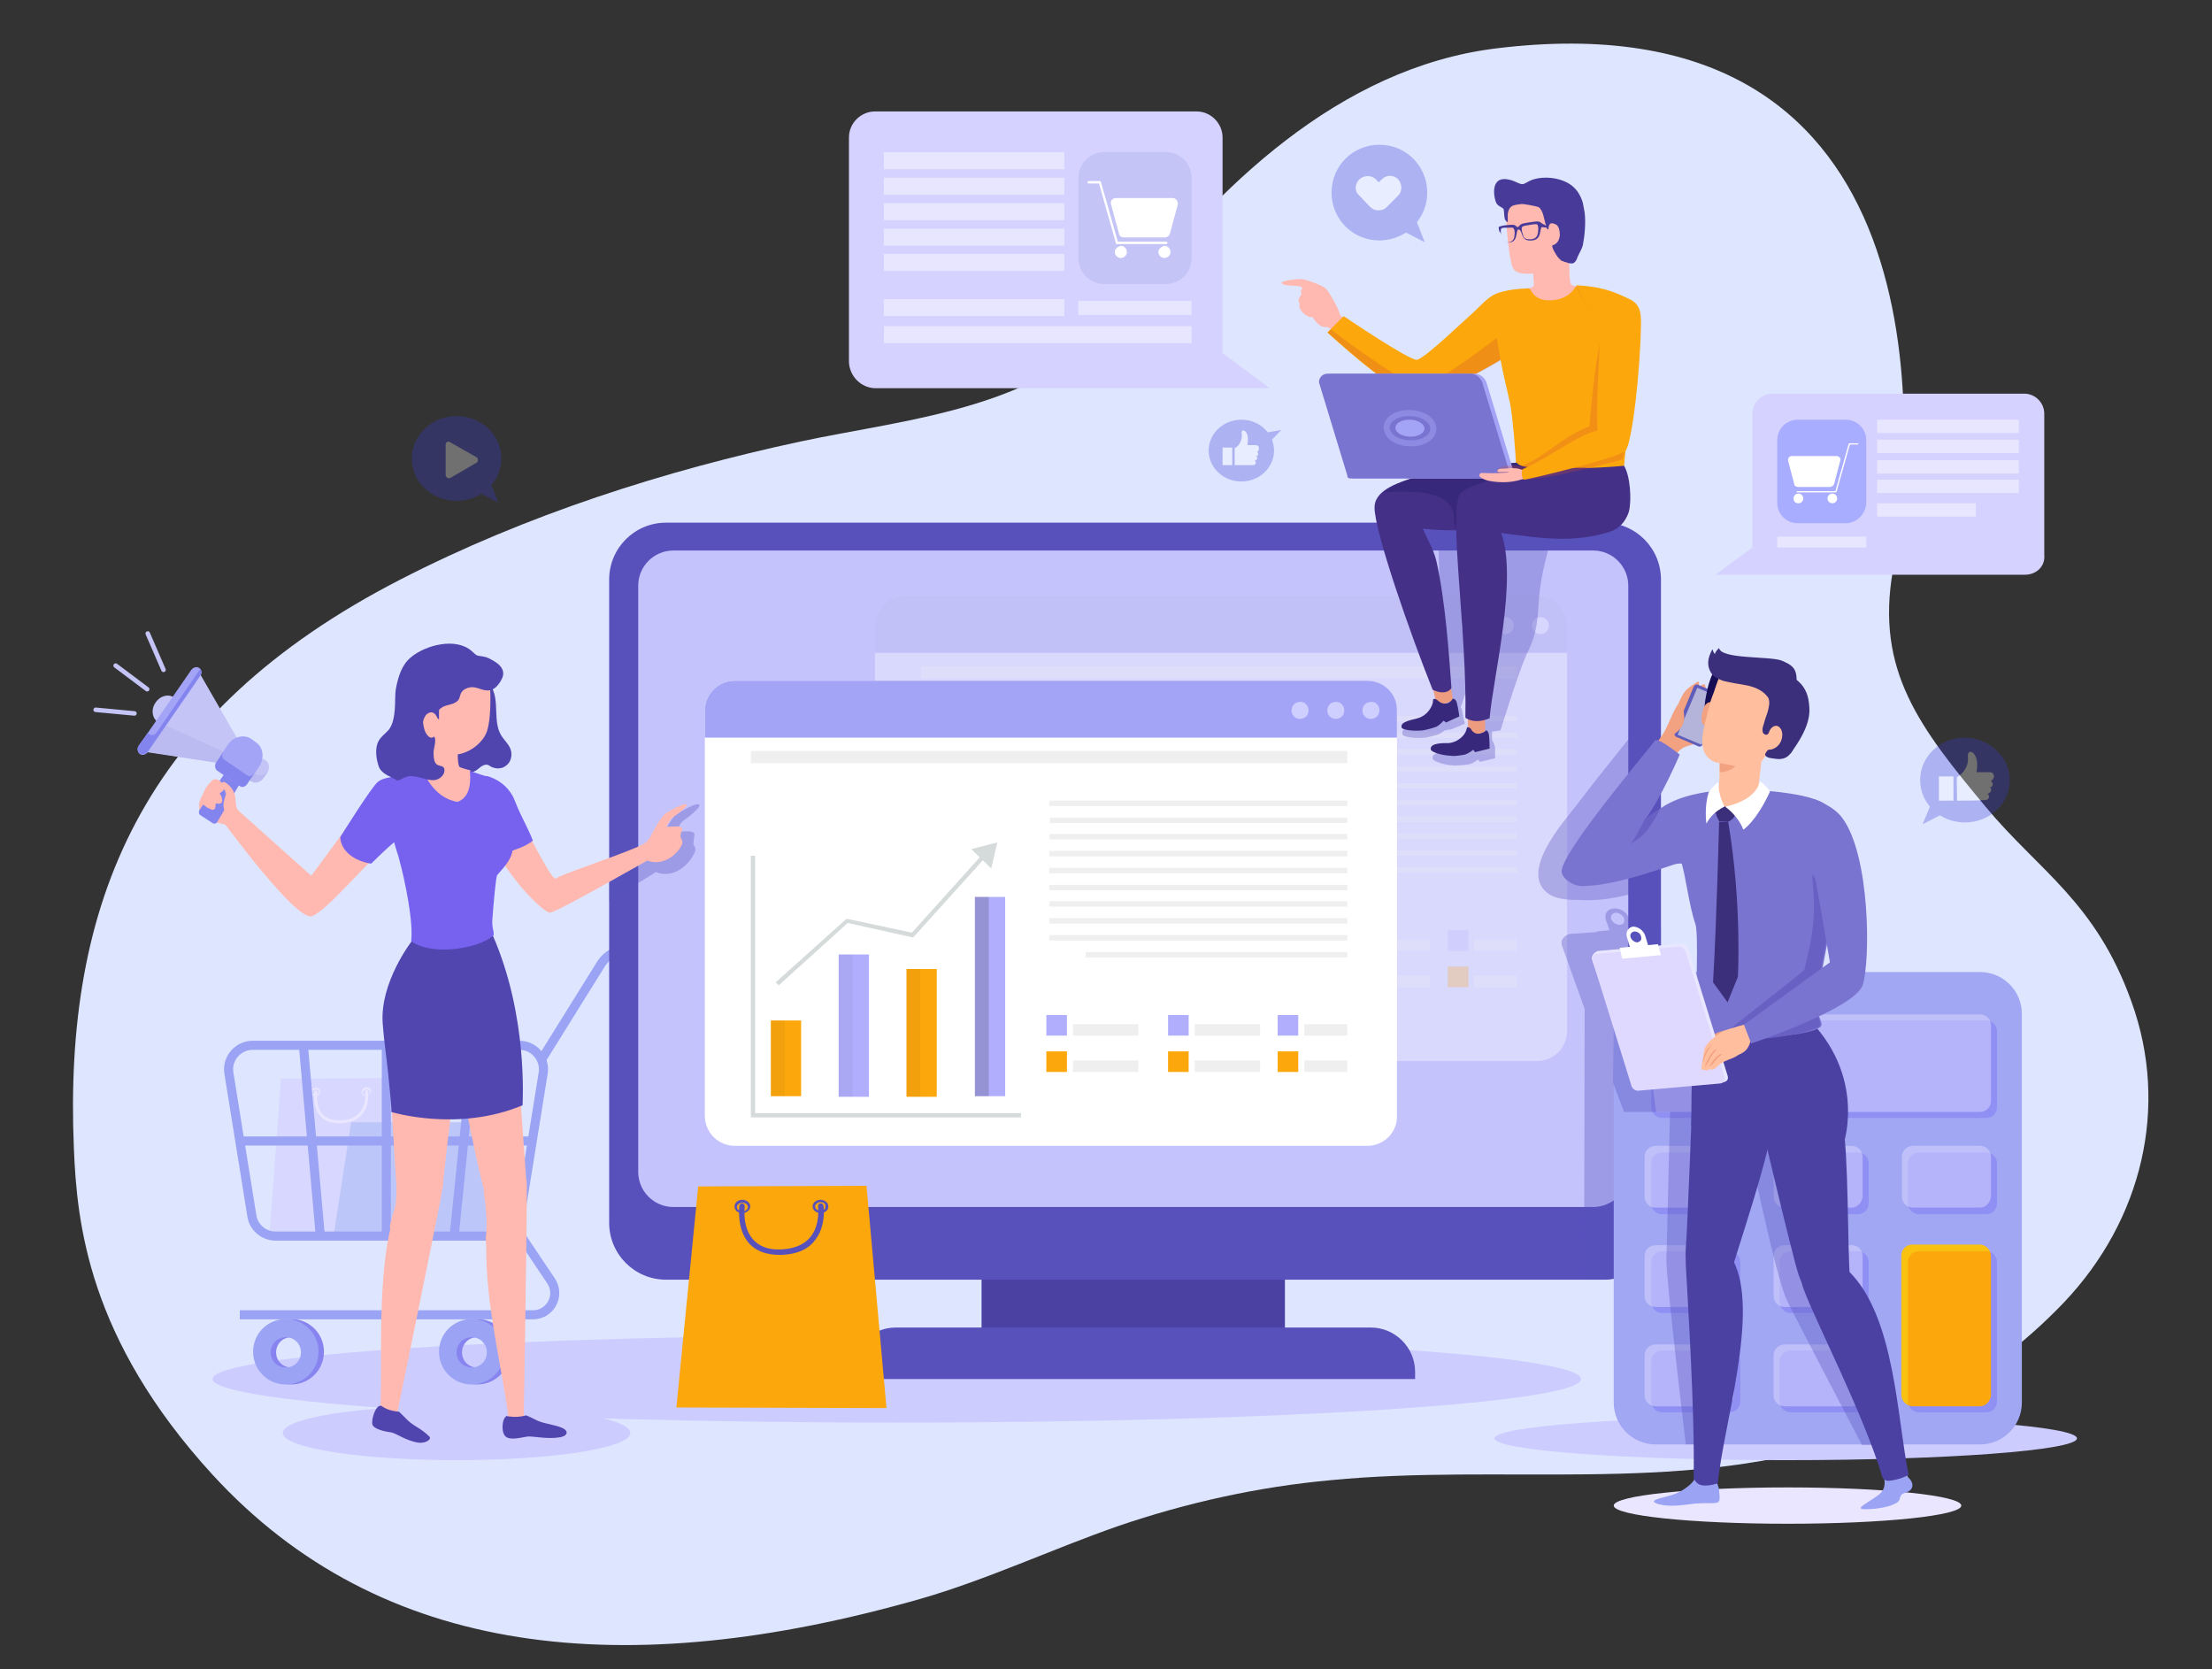 <?xml version="1.0" encoding="utf-8"?>
<!-- Generator: Adobe Illustrator 22.0.0, SVG Export Plug-In . SVG Version: 6.00 Build 0)  -->
<svg version="1.1" id="Layer_1" xmlns="http://www.w3.org/2000/svg" xmlns:xlink="http://www.w3.org/1999/xlink" x="0px" y="0px"
	 viewBox="0 0 365.3 275.6" style="enable-background:new 0 0 365.3 275.6;" xml:space="preserve">
<rect x="0" y="0" width="365.3" height="275.6" fill="#333333" stroke="none"/>
<style type="text/css">
	.st0{fill:#DEE6FF;}
	.st1{fill:#CDCCFF;}
	.st2{fill:#D7D7FF;}
	.st3{fill:#EAE6FF;}
	.st4{fill:#BDC6F9;}
	.st5{fill:#8784EF;}
	.st6{fill:#9AA3F4;}
	.st7{fill:none;stroke:#9AA3F4;stroke-width:1.5;stroke-miterlimit:10;}
	.st8{fill:#4A41A3;}
	.st9{fill:#5851BC;}
	.st10{fill:#C4C3FC;}
	.st11{opacity:0.35;}
	.st12{fill:#FFFFFF;}
	.st13{opacity:0.25;}
	.st14{fill:#FCA70C;}
	.st15{fill:#B1AFFD;}
	.st16{opacity:0.15;}
	.st17{opacity:0.26;}
	.st18{opacity:0.62;}
	.st19{fill:#D5DBDA;}
	.st20{fill:#EFEFEF;}
	.st21{fill:#7A7AE5;}
	.st22{fill:#CFCFFF;}
	.st23{opacity:0.55;fill:#C4C3FC;}
	.st24{fill:#A4A4F7;}
	.st25{opacity:0.35;fill:#5851BC;}
	.st26{fill:#A2A7F4;}
	.st27{fill:#9090F4;}
	.st28{opacity:0.45;}
	.st29{fill:#E2DEFF;}
	.st30{fill:#F9C110;}
	.st31{fill:#5045AF;}
	.st32{fill:#FFB9B0;}
	.st33{fill:#7762EF;}
	.st34{fill:#5146AF;}
	.st35{fill:#F2F2F2;}
	.st36{fill:#8484EF;}
	.st37{fill:#C4C4F7;}
	.st38{fill:#BBBBF2;}
	.st39{fill:none;stroke:#C4C4F7;stroke-width:0.75;stroke-linecap:round;stroke-linejoin:round;stroke-miterlimit:10;}
	.st40{fill:#ED9C80;}
	.st41{fill:#38287C;}
	.st42{fill:#453087;}
	.st43{opacity:0.25;fill:#CE4A30;}
	.st44{fill:#7A74D1;}
	.st45{fill:#CE4A30;}
	.st46{opacity:0.45;fill:none;stroke:#A4A4F7;stroke-miterlimit:10;}
	.st47{fill:#483A99;}
	.st48{fill:#D5D2FF;}
	.st49{opacity:0.45;fill:#FFFFFF;}
	.st50{fill:#A9ADFF;}
	.st51{fill:#F2A181;}
	.st52{fill:#5E5DBB;}
	.st53{fill:#B4B4DB;}
	.st54{fill:#6960C4;}
	.st55{fill:#170D54;}
	.st56{fill:#FFBE9D;}
	.st57{fill:#3B2E7A;}
	.st58{fill:#E9E6FF;}
	.st59{fill:#E0D9FF;}
	.st60{opacity:0.3;}
	.st61{fill:#3939D3;}
	.st62{fill:#FEFEFE;}
	.st63{fill:#BFCEFF;}
</style>
<g>
	<g>
		<path class="st0" d="M352,165.4c-5.9-16.5-15.3-21.6-24.1-32.2c-10.8-13-18.2-22.4-15.3-39C317.1,67,319.1-0.9,247,8
			c-25.8,3.2-46.2,23-61.1,42.7c-12.6,16.8-35.4,18.3-53.7,22.2C109.8,77.7,86.9,85,66.1,95.7c-42.8,22-55.6,53.5-53.9,93.9
			c0.5,12.2,2.3,31.4,22.9,53.9c27.8,30.3,68.2,34.4,116.9,20.5c11.1-3.2,21.7-8.2,32.6-12c11.4-3.9,23.2-6.5,35.2-7.6
			c27.9-2.7,56.9,2.2,83.7-6.2c14.2-4.4,27.2-12.5,37.4-23.2C353.7,201.5,358.3,182.8,352,165.4z"/>
	</g>
	<g>
		<path class="st1" d="M35.1,227.7c0,4,50.6,7.2,113,7.2c62.4,0,113-3.2,113-7.2c0-4-50.6-7.2-113-7.2
			C85.7,220.4,35.1,223.7,35.1,227.7z"/>
	</g>
	<path class="st1" d="M104.1,236.6c0,2.5-12.8,4.5-28.7,4.5c-15.8,0-28.7-2-28.7-4.5c0-2.5,12.8-4.5,28.7-4.5
		C91.2,232.1,104.1,234.1,104.1,236.6z"/>
	<ellipse class="st1" cx="294.9" cy="237.5" rx="48.1" ry="3.6"/>
	<g>
		<polygon class="st2" points="46.4,178.1 44.5,203.9 69.2,203.9 67.5,178 		"/>
		<g>
			<g>
				<path class="st3" d="M51.3,180.3L51.3,180.3c0-0.4,0.4-0.7,0.8-0.7c0,0,0,0,0,0c0.5,0,0.8,0.3,0.8,0.7c0,0.4-0.4,0.7-0.8,0.7
					c0,0,0,0,0,0C51.7,181,51.3,180.7,51.3,180.3z M52.1,179.9c-0.3,0-0.6,0.2-0.6,0.4c0,0.2,0.3,0.4,0.6,0.4c0,0,0,0,0,0
					c0.3,0,0.6-0.2,0.6-0.4C52.7,180.1,52.4,179.9,52.1,179.9L52.1,179.9z M51.4,180.3L51.4,180.3L51.4,180.3z"/>
			</g>
			<g>
				<path class="st3" d="M59.7,180.3l0.1,0L59.7,180.3c0-0.2,0.1-0.3,0.2-0.5c0.2-0.2,0.4-0.3,0.6-0.3c0,0,0,0,0,0
					c0.5,0,0.8,0.3,0.8,0.7c0,0.2-0.1,0.4-0.3,0.5c-0.2,0.1-0.4,0.2-0.6,0.2c0,0,0,0,0,0C60.1,181,59.7,180.7,59.7,180.3z
					 M60.5,179.9c-0.2,0-0.3,0.1-0.5,0.2c-0.1,0.1-0.1,0.1-0.1,0.3l0,0c0,0.2,0.3,0.4,0.6,0.4h0c0.2,0,0.3-0.1,0.4-0.1
					c0.1-0.1,0.2-0.2,0.2-0.3C61.1,180.1,60.9,179.9,60.5,179.9C60.6,179.9,60.6,179.9,60.5,179.9z"/>
			</g>
			<path class="st3" d="M56.1,185.5c0.1,0,0.2,0,0.2,0c1.5-0.1,2.7-0.5,3.5-1.5c1.3-1.5,1-3.7,1-3.8c0-0.1-0.2-0.3-0.3-0.2
				c-0.1,0-0.3,0.2-0.2,0.3c0,0,0.3,2-0.9,3.4c-0.7,0.8-1.7,1.2-3.1,1.3c-1.3,0-2.3-0.3-3-1c-1.2-1.3-0.9-3.5-0.9-3.6
				c0-0.1-0.1-0.3-0.2-0.3c-0.1,0-0.3,0.1-0.3,0.2c0,0.1-0.3,2.5,1,4C53.6,185.1,54.7,185.5,56.1,185.5z"/>
		</g>
		<polygon class="st4" points="58,185.3 55,204.6 81.9,204.5 79.1,185.3 		"/>
		<g>
			<path class="st5" d="M48.1,217.8c-3,0-5.4,2.4-5.4,5.4s2.4,5.4,5.4,5.4c3,0,5.4-2.4,5.4-5.4S51.1,217.8,48.1,217.8z M48.1,225.8
				c-1.4,0-2.5-1.1-2.5-2.5c0-1.4,1.1-2.5,2.5-2.5c1.4,0,2.5,1.1,2.5,2.5C50.6,224.7,49.5,225.8,48.1,225.8z"/>
			<path class="st6" d="M47.2,217.8c-3,0-5.4,2.4-5.4,5.4s2.4,5.4,5.4,5.4c3,0,5.4-2.4,5.4-5.4S50.2,217.8,47.2,217.8z M47.2,225.8
				c-1.4,0-2.5-1.1-2.5-2.5c0-1.4,1.1-2.5,2.5-2.5c1.4,0,2.5,1.1,2.5,2.5C49.7,224.7,48.6,225.8,47.2,225.8z"/>
			<path class="st5" d="M78.8,217.8c-3,0-5.4,2.4-5.4,5.4s2.4,5.4,5.4,5.4c3,0,5.4-2.4,5.4-5.4S81.8,217.8,78.8,217.8z M78.8,225.8
				c-1.4,0-2.5-1.1-2.5-2.5c0-1.4,1.1-2.5,2.5-2.5c1.4,0,2.5,1.1,2.5,2.5C81.3,224.7,80.2,225.8,78.8,225.8z"/>
			<path class="st6" d="M77.9,217.8c-3,0-5.4,2.4-5.4,5.4s2.4,5.4,5.4,5.4c3,0,5.4-2.4,5.4-5.4S80.9,217.8,77.9,217.8z M77.9,225.8
				c-1.4,0-2.5-1.1-2.5-2.5c0-1.4,1.1-2.5,2.5-2.5c1.4,0,2.5,1.1,2.5,2.5C80.4,224.7,79.3,225.8,77.9,225.8z"/>
			<g>
				<path class="st7" d="M119.8,156.8h-16.3c-1.7,0-3.3,0.9-4.2,2.3L89.4,175"/>
				<path class="st7" d="M45.5,204.1H82c1.9,0,3.6-1.4,3.9-3.3l3.8-23.6c0.4-2.4-1.5-4.6-3.9-4.6H41.7c-2.4,0-4.3,2.2-3.9,4.6
					l3.8,23.6C41.9,202.7,43.6,204.1,45.5,204.1z"/>
				<line class="st7" x1="63.8" y1="172.6" x2="63.8" y2="204.1"/>
				<line class="st7" x1="87.9" y1="188.4" x2="39.6" y2="188.4"/>
				<line class="st7" x1="78.2" y1="172.6" x2="75" y2="204.1"/>
				<line class="st7" x1="50.1" y1="172.6" x2="52.9" y2="204.1"/>
				<path class="st7" d="M85.1,202.7l5.9,8.8c1.6,2.4-0.1,5.6-3,5.6H39.6"/>
			</g>
		</g>
	</g>
	<g>
		<rect x="162.1" y="206.9" class="st8" width="50.1" height="13.5"/>
		<path class="st9" d="M264.9,211.3H110c-5.2,0-9.4-4.2-9.4-9.4V95.7c0-5.2,4.2-9.4,9.4-9.4h154.9c5.2,0,9.4,4.2,9.4,9.4v106.1
			C274.2,207.1,270,211.3,264.9,211.3z"/>
		<path class="st10" d="M263.1,199.3H111.2c-3.2,0-5.8-2.6-5.8-5.8V96.7c0-3.2,2.6-5.8,5.8-5.8h151.9c3.2,0,5.8,2.6,5.8,5.8v96.8
			C268.9,196.7,266.3,199.3,263.1,199.3z"/>
		<path class="st9" d="M233.7,227.7h-93.1v-1.2c0-4,3.3-7.3,7.3-7.3h78.5c4,0,7.3,3.3,7.3,7.3V227.7z"/>
		<g class="st11">
			<g>
				<g>
					<path class="st12" d="M253.8,175.2H149.5c-2.8,0-5-2.2-5-5v-66.8c0-2.8,2.2-5,5-5h104.3c2.8,0,5,2.2,5,5v66.8
						C258.8,173,256.6,175.2,253.8,175.2z"/>
				</g>
			</g>
		</g>
		<g class="st13">
			<g>
				<g>
					<g>
						<g>
							<rect x="155.4" y="154.5" class="st14" width="5" height="12.5"/>
						</g>
					</g>
				</g>
				<g>
					<g>
						<g>
							<rect x="166.6" y="143.6" class="st15" width="5" height="23.5"/>
						</g>
					</g>
				</g>
				<g>
					<g>
						<g>
							<rect x="177.8" y="146" class="st14" width="5" height="21.1"/>
						</g>
					</g>
				</g>
				<g>
					<g>
						<g>
							<rect x="189" y="134.1" class="st15" width="5" height="32.9"/>
						</g>
					</g>
				</g>
				<g class="st16">
					<g>
						<g>
							<rect x="166.6" y="143.6" class="st17" width="2.3" height="23.5"/>
						</g>
					</g>
				</g>
				<g class="st16">
					<g>
						<g>
							<rect x="155.4" y="154.5" class="st17" width="2.3" height="12.5"/>
						</g>
					</g>
				</g>
				<g class="st18">
					<g>
						<g>
							<rect x="189" y="134.1" class="st17" width="2.3" height="32.9"/>
						</g>
					</g>
				</g>
				<g class="st16">
					<g>
						<g>
							<rect x="177.8" y="146" class="st17" width="2.3" height="21.1"/>
						</g>
					</g>
				</g>
				<g>
					<g>
						<g>
							<polygon class="st19" points="196.6,170.5 152.1,170.5 152.1,123 152.7,123 152.7,169.8 196.6,169.8 							"/>
						</g>
					</g>
				</g>
				<g>
					<g>
						<g>
							<polygon class="st19" points="156.6,148.7 156.2,148.2 167.8,137.7 178.6,140 190.3,127 190.8,127.5 178.9,140.8 168,138.4 
															"/>
						</g>
					</g>
				</g>
				<g>
					<g>
						<g>
							<polygon class="st19" points="191.8,129.4 188.5,126.2 192.7,125.1 							"/>
						</g>
					</g>
				</g>
				<g>
					<g>
						<g>
							<g>
								<rect x="200.9" y="153.6" class="st15" width="3.4" height="3.4"/>
							</g>
						</g>
					</g>
					<g>
						<g>
							<g>
								<rect x="200.9" y="159.6" class="st14" width="3.4" height="3.4"/>
							</g>
						</g>
					</g>
					<g>
						<g>
							<g>
								<rect x="205.2" y="161.1" class="st20" width="10.8" height="1.9"/>
							</g>
						</g>
					</g>
					<g>
						<g>
							<g>
								<rect x="205.2" y="155.1" class="st20" width="10.8" height="1.9"/>
							</g>
						</g>
					</g>
				</g>
				<g>
					<g>
						<g>
							<g>
								<rect x="221" y="153.6" class="st15" width="3.4" height="3.4"/>
							</g>
						</g>
					</g>
					<g>
						<g>
							<g>
								<rect x="221" y="159.6" class="st14" width="3.4" height="3.4"/>
							</g>
						</g>
					</g>
					<g>
						<g>
							<g>
								<rect x="225.3" y="161.1" class="st20" width="10.8" height="1.9"/>
							</g>
						</g>
					</g>
					<g>
						<g>
							<g>
								<rect x="225.3" y="155.1" class="st20" width="10.8" height="1.9"/>
							</g>
						</g>
					</g>
				</g>
				<g>
					<g>
						<g>
							<g>
								<rect x="239.1" y="153.6" class="st15" width="3.4" height="3.4"/>
							</g>
						</g>
					</g>
					<g>
						<g>
							<g>
								<rect x="239.1" y="159.6" class="st14" width="3.4" height="3.4"/>
							</g>
						</g>
					</g>
					<g>
						<g>
							<g>
								<rect x="243.4" y="161.1" class="st20" width="7.1" height="1.9"/>
							</g>
						</g>
					</g>
					<g>
						<g>
							<g>
								<rect x="243.4" y="155.1" class="st20" width="7.1" height="1.9"/>
							</g>
						</g>
					</g>
				</g>
				<g>
					<g>
						<g>
							<g>
								<rect x="201.5" y="121" class="st20" width="49.1" height="0.9"/>
							</g>
						</g>
					</g>
					<g>
						<g>
							<g>
								<rect x="152.1" y="110" class="st20" width="98.5" height="2"/>
							</g>
						</g>
					</g>
					<g>
						<g>
							<g>
								<rect x="201.3" y="123.7" class="st20" width="49.2" height="0.9"/>
							</g>
						</g>
					</g>
					<g>
						<g>
							<g>
								<rect x="201.3" y="118.2" class="st20" width="49.2" height="0.9"/>
							</g>
						</g>
					</g>
					<g>
						<g>
							<g>
								<rect x="201.3" y="126.5" class="st20" width="49.2" height="0.9"/>
							</g>
						</g>
					</g>
					<g>
						<g>
							<g>
								<rect x="201.3" y="129.3" class="st20" width="49.2" height="0.9"/>
							</g>
						</g>
					</g>
					<g>
						<g>
							<g>
								<rect x="201.3" y="132.1" class="st20" width="49.2" height="0.9"/>
							</g>
						</g>
					</g>
					<g>
						<g>
							<g>
								<rect x="201.3" y="134.8" class="st20" width="49.2" height="0.9"/>
							</g>
						</g>
					</g>
					<g>
						<g>
							<g>
								<rect x="201.3" y="137.6" class="st20" width="49.2" height="0.9"/>
							</g>
						</g>
					</g>
					<g>
						<g>
							<g>
								<rect x="201.3" y="140.4" class="st20" width="49.2" height="0.9"/>
							</g>
						</g>
					</g>
					<g>
						<g>
							<g>
								<rect x="207.4" y="143.2" class="st20" width="43.2" height="0.9"/>
							</g>
						</g>
					</g>
				</g>
			</g>
			<path class="st21" d="M253.8,98.4H149.5c-2.8,0-5,2.2-5,5v4.4h114.3v-4.4C258.8,100.6,256.6,98.4,253.8,98.4z"/>
			<path class="st22" d="M244.1,103.3c0,0.8-0.6,1.4-1.4,1.4c-0.8,0-1.4-0.6-1.4-1.4c0-0.8,0.6-1.4,1.4-1.4
				C243.5,101.8,244.1,102.5,244.1,103.3z"/>
			<circle class="st22" cx="248.6" cy="103.3" r="1.4"/>
			<circle class="st22" cx="254.4" cy="103.3" r="1.4"/>
		</g>
		<g>
			<g>
				<g>
					<g>
						<path class="st23" d="M223.4,192.2H119.1c-2.8,0-5-2.2-5-5v-66.8c0-2.8,2.2-5,5-5h104.3c2.8,0,5,2.2,5,5v66.8
							C228.4,190,226.2,192.2,223.4,192.2z"/>
					</g>
				</g>
			</g>
			<g>
				<g>
					<g>
						<path class="st12" d="M225.8,189.2H121.4c-2.8,0-5-2.2-5-5v-66.8c0-2.8,2.2-5,5-5h104.3c2.8,0,5,2.2,5,5v66.8
							C230.8,187,228.5,189.2,225.8,189.2z"/>
					</g>
				</g>
			</g>
			<g>
				<g>
					<g>
						<g>
							<rect x="127.3" y="168.5" class="st14" width="5" height="12.5"/>
						</g>
					</g>
				</g>
				<g>
					<g>
						<g>
							<rect x="138.5" y="157.6" class="st15" width="5" height="23.5"/>
						</g>
					</g>
				</g>
				<g>
					<g>
						<g>
							<rect x="149.7" y="160" class="st14" width="5" height="21.1"/>
						</g>
					</g>
				</g>
				<g>
					<g>
						<g>
							<rect x="161" y="148.1" class="st15" width="5" height="32.9"/>
						</g>
					</g>
				</g>
				<g class="st16">
					<g>
						<g>
							<rect x="138.5" y="157.6" class="st17" width="2.3" height="23.5"/>
						</g>
					</g>
				</g>
				<g class="st16">
					<g>
						<g>
							<rect x="127.3" y="168.5" class="st17" width="2.3" height="12.5"/>
						</g>
					</g>
				</g>
				<g class="st18">
					<g>
						<g>
							<rect x="161" y="148.1" class="st17" width="2.3" height="32.9"/>
						</g>
					</g>
				</g>
				<g class="st16">
					<g>
						<g>
							<rect x="149.7" y="160" class="st17" width="2.3" height="21.1"/>
						</g>
					</g>
				</g>
				<g>
					<g>
						<g>
							<polygon class="st19" points="168.6,184.5 124,184.5 124,141.3 124.7,141.3 124.7,183.8 168.6,183.8 							"/>
						</g>
					</g>
				</g>
				<g>
					<g>
						<g>
							<polygon class="st19" points="128.6,162.7 128.1,162.2 139.8,151.7 150.6,154 162.3,141 162.8,141.5 150.8,154.8 140,152.4 
															"/>
						</g>
					</g>
				</g>
				<g>
					<g>
						<g>
							<polygon class="st19" points="163.7,143.4 160.4,140.2 164.7,139.1 							"/>
						</g>
					</g>
				</g>
				<g>
					<g>
						<g>
							<g>
								<rect x="172.8" y="167.6" class="st15" width="3.4" height="3.4"/>
							</g>
						</g>
					</g>
					<g>
						<g>
							<g>
								<rect x="172.8" y="173.6" class="st14" width="3.4" height="3.4"/>
							</g>
						</g>
					</g>
					<g>
						<g>
							<g>
								<rect x="177.2" y="175.1" class="st20" width="10.8" height="1.9"/>
							</g>
						</g>
					</g>
					<g>
						<g>
							<g>
								<rect x="177.2" y="169.1" class="st20" width="10.8" height="1.9"/>
							</g>
						</g>
					</g>
				</g>
				<g>
					<g>
						<g>
							<g>
								<rect x="192.9" y="167.6" class="st15" width="3.4" height="3.4"/>
							</g>
						</g>
					</g>
					<g>
						<g>
							<g>
								<rect x="192.9" y="173.6" class="st14" width="3.4" height="3.4"/>
							</g>
						</g>
					</g>
					<g>
						<g>
							<g>
								<rect x="197.3" y="175.1" class="st20" width="10.8" height="1.9"/>
							</g>
						</g>
					</g>
					<g>
						<g>
							<g>
								<rect x="197.3" y="169.1" class="st20" width="10.8" height="1.9"/>
							</g>
						</g>
					</g>
				</g>
				<g>
					<g>
						<g>
							<g>
								<rect x="211" y="167.6" class="st15" width="3.4" height="3.4"/>
							</g>
						</g>
					</g>
					<g>
						<g>
							<g>
								<rect x="211" y="173.6" class="st14" width="3.4" height="3.4"/>
							</g>
						</g>
					</g>
					<g>
						<g>
							<g>
								<rect x="215.4" y="175.1" class="st20" width="7.1" height="1.9"/>
							</g>
						</g>
					</g>
					<g>
						<g>
							<g>
								<rect x="215.4" y="169.1" class="st20" width="7.1" height="1.9"/>
							</g>
						</g>
					</g>
				</g>
				<g>
					<g>
						<g>
							<g>
								<rect x="173.4" y="135" class="st20" width="49.1" height="0.9"/>
							</g>
						</g>
					</g>
					<g>
						<g>
							<g>
								<rect x="124" y="124" class="st20" width="98.5" height="2"/>
							</g>
						</g>
					</g>
					<g>
						<g>
							<g>
								<rect x="173.3" y="137.7" class="st20" width="49.2" height="0.9"/>
							</g>
						</g>
					</g>
					<g>
						<g>
							<g>
								<rect x="173.3" y="132.2" class="st20" width="49.2" height="0.9"/>
							</g>
						</g>
					</g>
					<g>
						<g>
							<g>
								<rect x="173.3" y="140.5" class="st20" width="49.2" height="0.9"/>
							</g>
						</g>
					</g>
					<g>
						<g>
							<g>
								<rect x="173.3" y="143.3" class="st20" width="49.2" height="0.9"/>
							</g>
						</g>
					</g>
					<g>
						<g>
							<g>
								<rect x="173.3" y="146.1" class="st20" width="49.2" height="0.9"/>
							</g>
						</g>
					</g>
					<g>
						<g>
							<g>
								<rect x="173.3" y="148.8" class="st20" width="49.2" height="0.9"/>
							</g>
						</g>
					</g>
					<g>
						<g>
							<g>
								<rect x="173.3" y="151.6" class="st20" width="49.2" height="0.9"/>
							</g>
						</g>
					</g>
					<g>
						<g>
							<g>
								<rect x="173.3" y="154.4" class="st20" width="49.2" height="0.9"/>
							</g>
						</g>
					</g>
					<g>
						<g>
							<g>
								<rect x="179.3" y="157.2" class="st20" width="43.2" height="0.9"/>
							</g>
						</g>
					</g>
				</g>
			</g>
			<path class="st24" d="M225.8,112.4H121.4c-2.8,0-5,2.2-5,5v4.4h114.3v-4.4C230.8,114.6,228.5,112.4,225.8,112.4z"/>
			<path class="st22" d="M216.1,117.3c0,0.8-0.6,1.4-1.4,1.4c-0.8,0-1.4-0.6-1.4-1.4s0.6-1.4,1.4-1.4
				C215.4,115.8,216.1,116.5,216.1,117.3z"/>
			<path class="st22" d="M222,117.3c0,0.8-0.6,1.4-1.4,1.4c-0.8,0-1.4-0.6-1.4-1.4s0.6-1.4,1.4-1.4C221.3,115.8,222,116.5,222,117.3
				z"/>
			<path class="st22" d="M227.8,117.3c0,0.8-0.6,1.4-1.4,1.4c-0.8,0-1.4-0.6-1.4-1.4s0.6-1.4,1.4-1.4
				C227.2,115.8,227.8,116.5,227.8,117.3z"/>
		</g>
		<path class="st25" d="M264.3,86.4h-26.8c0.2,8.7,0.3,17.4,0.4,26c0,1.3,0,2.7-0.5,3.9c0,0,0,0,0,0c-0.4,0-0.2,0.1-0.3,0.7
			c0,0,0,0,0,0c-1.1,1.8-3.2,2.7-5.3,3.2c0,0.1,0,0.2,0,0.3c-0.2,0.2-0.3,0.5-0.2,0.8c0.1,0.3,1.7,0.7,3.8,0.5
			c0.6-0.1,1.8-0.4,2.3-0.6c0.3-0.2,0.6-0.4,0.9-0.6c0.3,0,0.5-0.1,0.8-0.2l0.1,0.1l2.4-1c0,0-0.3-1.5-0.5-2.3
			c0-0.2-0.1-0.3-0.2-0.4c2-5.4,3.6-11,4.7-16.7c-0.4,7.1-3,21.4-3.2,21.9c-0.3,0.8-1.4,2-3,2.1c-0.6,0-3.4-0.1-3.1,1.2
			c0.1,0.3,1.5,1,3.6,1.1c0.6,0,1.8-0.1,2.4-0.2c0.8-0.2,1.5-0.8,1.5-0.8l0.3,0.4l2.5-0.6c0,0,0-0.7,0-1.5c0-0.8-0.5-1.5-0.5-1.5
			l0-1.4l1.4-0.2c0,0,2.8-9.1,4.2-12.3c0.6-1.3,1.2-2.5,1.5-3.9c0.4-1.6,0.5-3.2,0.6-4.9c0.2-3,0.8-5.9,1.6-8.8
			c0.1-0.2,0.1-0.4,0.2-0.5c0.2-0.2,0.6-0.3,0.9-0.3c3.6-0.3,5.2,0.3,7.5-0.4c3-0.9,3.3-2.3,3.4-2.3
			C266.9,86.7,265.6,86.4,264.3,86.4z"/>
		<g class="st11">
			<path class="st9" d="M274.2,146.4v-31.1c-4.6,6.1-9.2,11.5-13.8,17.6c-2,2.6-9.9,11.3-4.5,14.8c1.4,0.9,3.8,0.9,4.9,0.9
				c4.3,0.3,8.5-0.9,12.7-2.1C273.8,146.5,274,146.4,274.2,146.4z"/>
		</g>
		<path class="st25" d="M274.2,153l-2.6,0.2l0-0.1l-2,0.2l-0.6-1.7c-0.3-1-1.5-1.7-2.5-1.6c-1.1,0.1-1.6,0.9-1.3,1.9
			c0.1,0.3,0.4,1.1,0.6,1.7l-2.1,0.2l0,0.1l-4.3,0.3c-0.7,0-1.7,0.9-1.5,1.5l0,0.1c0,0.1,0,0.1,0,0.2l3.8,10.6l-0.1,44.7h4.4
			l8.3-32.1V153z M267.5,152.7c-0.6,0-1.2-0.4-1.4-0.9c-0.2-0.5,0.1-1,0.7-1.1c0.6,0,1.2,0.4,1.4,0.9
			C268.4,152.2,268.1,152.7,267.5,152.7z"/>
		<path class="st25" d="M111.5,134.6c-1,1.1-2.1,3.4-2.6,4.3c-0.5,1-1,1.5-2.4,2.2c-1.9,0.9-4,1.7-5.9,2.5v5.1
			c4-2.4,7.6-4.6,7.7-4.7c3.1,1.2,5.6-1.4,6.4-3.2c0.4-0.8-0.2-1.2-0.2-1.5c0-0.2,0.2-1.4,0.2-1.5c-0.2-1.1-3.1-0.1-2.9-0.6
			c0.1-0.4,0.5-1.3,1.2-1.8c1.4-1,2.5-2,2.5-2.4C115.5,132.1,111.9,134.3,111.5,134.6z"/>
	</g>
	<g>
		<path class="st26" d="M327,238.5h-53.6c-3.8,0-6.9-3.1-6.9-6.9v-64.2c0-3.8,3.1-6.9,6.9-6.9H327c3.8,0,6.9,3.1,6.9,6.9v64.2
			C333.9,235.4,330.8,238.5,327,238.5z"/>
		<g>
			<g>
				<path class="st27" d="M328,184.6h-53.5c-1,0-1.8-0.8-1.8-1.8v-12.5c0-1,0.8-1.8,1.8-1.8H328c1,0,1.8,0.8,1.8,1.8v12.5
					C329.8,183.8,329,184.6,328,184.6z"/>
				<path class="st27" d="M285.6,200.5h-11.1c-1,0-1.8-0.8-1.8-1.8v-6.6c0-1,0.8-1.8,1.8-1.8h11.1c1,0,1.8,0.8,1.8,1.8v6.6
					C287.4,199.7,286.6,200.5,285.6,200.5z"/>
				<path class="st27" d="M306.8,200.5h-11.1c-1,0-1.8-0.8-1.8-1.8v-6.6c0-1,0.8-1.8,1.8-1.8h11.1c1,0,1.8,0.8,1.8,1.8v6.6
					C308.6,199.7,307.8,200.5,306.8,200.5z"/>
				<path class="st27" d="M328,200.5h-11.1c-1,0-1.8-0.8-1.8-1.8v-6.6c0-1,0.8-1.8,1.8-1.8H328c1,0,1.8,0.8,1.8,1.8v6.6
					C329.8,199.7,329,200.5,328,200.5z"/>
				<path class="st27" d="M285.6,216.8h-11.1c-1,0-1.8-0.8-1.8-1.8v-6.6c0-1,0.8-1.8,1.8-1.8h11.1c1,0,1.8,0.8,1.8,1.8v6.6
					C287.4,216,286.6,216.8,285.6,216.8z"/>
				<path class="st27" d="M306.8,216.8h-11.1c-1,0-1.8-0.8-1.8-1.8v-6.6c0-1,0.8-1.8,1.8-1.8h11.1c1,0,1.8,0.8,1.8,1.8v6.6
					C308.6,216,307.8,216.8,306.8,216.8z"/>
				<path class="st27" d="M285.6,233.2h-11.1c-1,0-1.8-0.8-1.8-1.8v-6.6c0-1,0.8-1.8,1.8-1.8h11.1c1,0,1.8,0.8,1.8,1.8v6.6
					C287.4,232.4,286.6,233.2,285.6,233.2z"/>
				<path class="st27" d="M306.8,233.2h-11.1c-1,0-1.8-0.8-1.8-1.8v-6.6c0-1,0.8-1.8,1.8-1.8h11.1c1,0,1.8,0.8,1.8,1.8v6.6
					C308.6,232.4,307.8,233.2,306.8,233.2z"/>
			</g>
			<path class="st27" d="M328,233.2h-11.1c-1,0-1.8-0.8-1.8-1.8v-23c0-1,0.8-1.8,1.8-1.8H328c1,0,1.8,0.8,1.8,1.8v23
				C329.8,232.4,329,233.2,328,233.2z"/>
		</g>
		<g class="st28">
			<path class="st29" d="M271.6,169.3c0-1,0.8-1.8,1.8-1.8H327c1,0,1.8,0.8,1.8,1.8v12.5c0,1-0.8,1.8-1.8,1.8h-53.5"/>
			<path class="st29" d="M284.5,199.4h-11.1c-1,0-1.8-0.8-1.8-1.8V191c0-1,0.8-1.8,1.8-1.8h11.1c1,0,1.8,0.8,1.8,1.8v6.6
				C286.3,198.6,285.5,199.4,284.5,199.4z"/>
			<path class="st29" d="M305.8,199.4h-11.1c-1,0-1.8-0.8-1.8-1.8V191c0-1,0.8-1.8,1.8-1.8h11.1c1,0,1.8,0.8,1.8,1.8v6.6
				C307.5,198.6,306.7,199.4,305.8,199.4z"/>
			<path class="st29" d="M327,199.4h-11.1c-1,0-1.8-0.8-1.8-1.8V191c0-1,0.8-1.8,1.8-1.8H327c1,0,1.8,0.8,1.8,1.8v6.6
				C328.7,198.6,327.9,199.4,327,199.4z"/>
			<path class="st29" d="M284.5,215.8h-11.1c-1,0-1.8-0.8-1.8-1.8v-6.6c0-1,0.8-1.8,1.8-1.8h11.1c1,0,1.8,0.8,1.8,1.8v6.6
				C286.3,215,285.5,215.8,284.5,215.8z"/>
			<path class="st29" d="M305.8,215.8h-11.1c-1,0-1.8-0.8-1.8-1.8v-6.6c0-1,0.8-1.8,1.8-1.8h11.1c1,0,1.8,0.8,1.8,1.8v6.6
				C307.5,215,306.7,215.8,305.8,215.8z"/>
			<path class="st29" d="M284.5,232.2h-11.1c-1,0-1.8-0.8-1.8-1.8v-6.6c0-1,0.8-1.8,1.8-1.8h11.1c1,0,1.8,0.8,1.8,1.8v6.6
				C286.3,231.4,285.5,232.2,284.5,232.2z"/>
			<path class="st29" d="M305.8,232.2h-11.1c-1,0-1.8-0.8-1.8-1.8v-6.6c0-1,0.8-1.8,1.8-1.8h11.1c1,0,1.8,0.8,1.8,1.8v6.6
				C307.5,231.4,306.7,232.2,305.8,232.2z"/>
		</g>
		<path class="st14" d="M327,232.2h-11.1c-1,0-1.8-0.8-1.8-1.8v-23c0-1,0.8-1.8,1.8-1.8H327c1,0,1.8,0.8,1.8,1.8v23
			C328.7,231.4,327.9,232.2,327,232.2z"/>
		<path class="st30" d="M315.1,231.4v-23c0-1,0.8-1.8,1.8-1.8H328c0.2,0,0.4,0,0.6,0.1c-0.3-0.7-0.9-1.2-1.7-1.2h-11.1
			c-1,0-1.8,0.8-1.8,1.8v23c0,0.8,0.5,1.4,1.2,1.7C315.1,231.8,315.1,231.6,315.1,231.4z"/>
		<path class="st25" d="M266.4,178.8l1.8,4.8h7.6c0,0-0.5,20.6-0.6,24.4c0,3.9,3.2,30.5,3.2,30.5h4.4l-0.5-33.5l6.2-17.2
			c0,0,4.7,23,6.6,26.9c1.9,3.9,12.4,23.9,12.4,23.9h4l-10.3-44.1l-4.4-15.3l-22.3-10.4l-8,0.8"/>
	</g>
	<g>
		<polygon class="st14" points="115.3,195.9 111.7,232.4 146.4,232.5 143.1,195.8 		"/>
		<g>
			<g>
				<path class="st9" d="M121.3,199.2L121.3,199.2c0-0.6,0.6-1.1,1.3-1.1c0,0,0,0,0,0c0.7,0,1.3,0.5,1.3,1.1c0,0.6-0.6,1.1-1.3,1.1
					c0,0,0,0,0,0C121.9,200.3,121.3,199.9,121.3,199.2z M122.6,198.6c-0.5,0-0.9,0.3-0.9,0.7c0,0.4,0.4,0.7,0.9,0.7c0,0,0,0,0,0
					c0.5,0,0.9-0.3,0.9-0.7C123.5,198.9,123.1,198.6,122.6,198.6C122.6,198.6,122.6,198.6,122.6,198.6z M121.5,199.2L121.5,199.2
					L121.5,199.2z"/>
			</g>
			<g>
				<path class="st9" d="M134.2,199.2l0.2,0L134.2,199.2c0-0.3,0.1-0.5,0.3-0.7c0.2-0.2,0.6-0.4,1-0.4c0,0,0,0,0,0
					c0.7,0,1.3,0.5,1.3,1.1c0,0.3-0.1,0.6-0.4,0.8c-0.2,0.2-0.6,0.3-0.9,0.3c0,0,0,0,0,0C134.8,200.3,134.2,199.8,134.2,199.2z
					 M135.5,198.5c-0.3,0-0.5,0.1-0.7,0.3c-0.1,0.1-0.2,0.2-0.2,0.4l0,0c0,0.4,0.4,0.7,0.9,0.7c0,0,0,0,0,0c0.2,0,0.5-0.1,0.6-0.2
					c0.2-0.1,0.2-0.3,0.2-0.5C136.4,198.8,136,198.5,135.5,198.5C135.5,198.5,135.5,198.5,135.5,198.5z"/>
			</g>
		</g>
		<g>
			<path class="st9" d="M128.7,207.2c0.1,0,0.2,0,0.4,0c2.4-0.1,4.2-0.8,5.4-2.3c2-2.4,1.5-5.7,1.5-5.8c0-0.2-0.2-0.4-0.5-0.4
				c-0.2,0-0.4,0.2-0.4,0.5c0,0,0.4,3.1-1.3,5.1c-1,1.2-2.6,1.9-4.8,2c-2.1,0.1-3.6-0.5-4.6-1.6c-1.9-2.1-1.4-5.4-1.4-5.5
				c0-0.2-0.1-0.4-0.4-0.5c-0.2,0-0.4,0.1-0.5,0.4c0,0.2-0.5,3.8,1.6,6.2C124.9,206.6,126.6,207.2,128.7,207.2z"/>
		</g>
	</g>
	<g>
		<g>
			<path class="st31" d="M81.2,113.5c1.3,2.3,0.2,5.5,1.5,7.8c0.5,0.9,1.5,1.7,1.7,2.7c0.2,0.9-0.1,1.9-0.8,2.4
				c-0.7,0.6-1.7,0.6-2.5,0.2c-0.2-0.1-0.3-0.2-0.5-0.3c-0.7-0.2-1.3,0.4-1.8,0.8c-0.7,0.5-1.6,0.7-2.4,0.4c-1-0.3-1.7-1.4-2-2.4
				c-1-2.9-0.3-6.1,0.6-9c0.4-1.5,1.1-3.1,2.5-3.6"/>
		</g>
		<path class="st32" d="M112.4,138.2c0,0.3,0.5,0.6,0.2,1.3c-0.7,1.5-3,3.6-5.7,2.6c-0.1,0-15,8.6-16.1,8.6c-1.1,0-9-7.4-11.5-16.5
			c-0.6-2.2-0.4-4.7,1.7-5.8c0,0,1.7,0.4,2.8,2.5c1.7,3.2,6.8,13.8,7.9,14.2c1.4-0.9,8.2-3,13.7-5.3c1.2-0.5,1.7-1,2.1-1.8
			c0.4-0.8,1.4-2.7,2.3-3.6c0.3-0.3,3.6-2.1,3.6-1.5c0,0.3-1,1.2-2.2,2c-0.6,0.4-0.9,1.2-1.1,1.5c-0.2,0.4,2.3-0.4,2.6,0.5
			C112.6,137,112.3,138,112.4,138.2z"/>
		<g>
			<path class="st33" d="M80.3,128.1c1.9,0.5,3.5,1.7,4.4,3.4c0.2,0.4,0.4,0.9,0.6,1.4c0.8,2,1.9,3.8,2.7,5.9
				c-1.1,0.9-2.4,1.3-3.5,1.7c-1,0.4-2.2,0.5-3.3,0.4c-0.2,0-0.4,0-0.5-0.1c-0.2-0.1-0.4-0.3-0.6-0.5c-0.3-0.4-0.7-0.8-1-1.2
				c-0.3-0.3-0.5-0.7-0.7-1.1c-0.2-0.6,0-1.2,0.2-1.8"/>
		</g>
		<g class="st11">
			<path class="st33" d="M82.2,133.6c-0.1-0.1-0.1-0.2-0.3-0.2c-0.2-0.1-0.4,0.1-0.5,0.2c-0.1,0.2-0.1,0.4-0.1,0.6
				c0,0.8,0.1,1.6,0.4,2.4l-0.3,4.3c0,0,0,0,0,0c1,0.1,2.1-0.1,3-0.4c0.5-0.2,1-0.3,1.5-0.6C85.4,137.5,83.8,135.5,82.2,133.6z"/>
		</g>
		<path class="st32" d="M75.6,123.9c0,0-0.1,2.7,0.4,2.8c0.8,0.3,1.7,0.5,1.7,0.5l0,5.5l-7.3-1.1l-5.1-2.8c0,0,5.3-1.7,5.3-2.3
			c0-0.5-0.3-3.5-0.3-3.5"/>
		<g>
			<path class="st32" d="M64.3,203.6C64.3,203.6,64.3,203.6,64.3,203.6c-2,9.5-1.1,22.6-1.5,29.8c0.1,0,2.7,0.4,2.7,0.4
				s6.2-30.2,7.3-36c0.1-0.4,0.1-0.8,0.1-1.1c0.3-4.4-3.7-4.6-5.9-1c-0.4,0.6-0.7,1.2-1,1.9c-0.1,0.3-0.2,0.6-0.4,0.9l0,0
				c-0.4,0.9-0.7,2-1,3l0,0.1c-0.1,0.3-0.2,0.6-0.2,0.9l0,0.1C64.5,202.9,64.4,203.3,64.3,203.6z"/>
			<path class="st32" d="M76.1,169.4c-0.1,0.8-0.5,4.5-1,9c-0.4,3.7-0.9,7.9-1.3,11.2c-0.3,2.5-0.5,4.5-0.6,5.4
				c0,0.6-0.1,1.1-0.2,1.6v0c-0.9,4.4-4,4.6-5.8,3.6c-0.3-0.1-0.5-0.3-0.7-0.5c-0.4-0.4-0.7-0.8-0.8-1.3v0c-0.1-0.9-0.2-2.1-0.3-3.6
				v0c0,0,0,0,0,0l0,0c-0.2-2.8-0.4-6.5-0.6-10c-0.2-4.4-0.3-8.5-0.4-10.9c0-0.1,0-0.3,0-0.4c0-7.3,6.6-11.9,10.8-9.6
				c0.1,0,0.1,0,0.1,0.1c0.1,0,0.1,0.1,0.2,0.1c0.5,0.3,0.6,1.4,0.6,2.6C76.2,167.6,76.2,168.6,76.1,169.4z"/>
			<path class="st32" d="M66,196.8l-0.5-1.9c0,0,0,0,0,0c0,0.4,0.1,3.5-0.6,6.6l0,0.1c-0.1,0.3-0.1,0.6-0.2,0.9l0,0.1
				c-0.1,0.5-0.2,0.8-0.2,1c0,0,0,0,0,0c0,0.9,1.8-3,2.2-3.9c0.1-0.1,0.1-0.2,0.1-0.2l-0.5-2L66,196.8z"/>
		</g>
		<g>
			<path class="st32" d="M80.3,205.4C80.3,205.4,80.3,205.4,80.3,205.4c-0.2,10,2.9,21.7,3.7,29c0.1,0,2.5-0.3,2.5-0.3
				s0.5-30.6,0.5-36.6c0-0.4,0-0.8-0.1-1.2c-0.5-4.4-4.1-3.6-5.4,0.5c-0.2,0.7-0.4,1.4-0.6,2.2c-0.1,0.3-0.1,0.6-0.2,1l0,0
				c-0.2,1-0.3,2.1-0.4,3.3l0,0.1c0,0.3,0,0.7-0.1,1l0,0.1C80.3,204.7,80.3,205.1,80.3,205.4z"/>
			<path class="st32" d="M82.4,201.3c-0.3-0.1-0.5-0.2-0.7-0.3c-0.5-0.3-0.8-0.7-0.9-1.1l0,0c-0.3-0.9-0.6-2.1-0.9-3.5c0,0,0,0,0,0
				l0,0c-0.7-2.8-1.5-6.3-2.2-9.8c-0.9-4.3-1.7-8.4-2.2-10.8c0-0.1-0.4-1.8-0.4-2c-1.3-7.3,4.4-12,8.5-10.6c0.1,0,0.1,0,0.2,0.1
				c0.8,0.3,1.1,3.3,1.2,5.2c0.2,2,1.6,22.4,1.9,26.1c0.1,0.6,0.1,1.1,0.1,1.7C86.9,200.9,84.2,201.9,82.4,201.3z"/>
			<path class="st32" d="M80.6,198.2l-0.8-1.8c0,0,0,0,0,0c0.1,0.4,0.6,3.5,0.6,6.8l0,0.1c0,0.3,0,0.7-0.1,1l0,0.1c0,0.5,0,0.9,0,1
				c0,0,0,0,0,0c0.1,0.9,1.1-3.4,1.4-4.4c0-0.1,0-0.2,0-0.2l-0.8-1.9L80.6,198.2z"/>
		</g>
		<path class="st34" d="M68,155.4c0,0-5.3,6.8-4.8,13.6c0.2,2.8,0.6,5.3,0.9,8.2c0,0.4,0.7,6.4,0.5,6.4c0,0,11,3.4,21.7-1.1
			c0-0.7,0.9-14.7-4.9-28C74.4,155.6,68,155.4,68,155.4z"/>
		<path class="st33" d="M84.7,139.7c0,1.9-1.1,3.1-2.6,4.8c-0.2,0.3-0.6,4.6-0.8,7.5c-0.1,1.5,0.6,2.4,0,2.6
			c-2.1,1.9-9.8,3.4-13.4,0.8c0.4-3.1-1-10-2-13.6c-0.1-0.5-0.3-1-0.4-1.3c-0.9-2.7-2.5-11.2-1.3-11.6c0.2-0.1,0.6-0.2,1-0.3
			c1.8-0.6,4.6-1.5,4.6-1.5s1.6,4.7,5.8,5.3c2.3-0.9,2.1-3.8,2-5.1c0.7,0.2,1.1,0.4,3.4,1.1c0.6,0.9,0.1,2.9,1.1,5.8
			C82.5,134.8,84.8,137.3,84.7,139.7z"/>
		<path class="st32" d="M80.9,113c0,0,0.4,5.1-0.5,7.8c-0.7,2-3.3,3.9-5.6,3.8c-6.1,0-7.2-8.3-7.2-8.7c0-0.4,9.1-3.9,9.1-3.9
			L80.9,113z"/>
		<path class="st35" d="M81.6,163.8"/>
		<g>
			<path class="st31" d="M92.6,237.3c-2.2,0.4-4.5-0.2-5.5-0.1c-0.8,0.1-2.8,0.7-3.6,0c-0.8-0.7-0.6-3.1,0.2-3.4
				c0,0,0.2,0.1,0.6,0.1c0.5,0.1,1.5,0.1,2.6-0.2c1.7,0.7,1.7,1,3.6,1.4c0.8,0.2,1.8,0.4,2.4,0.7C93.8,236.2,93.9,237,92.6,237.3z"
				/>
		</g>
		<g>
			<path class="st31" d="M69,238.2c-2.2-0.4-3.6-1.6-4.5-1.7c-0.8-0.1-2.8-0.5-3-1.3c-0.2-0.6,0.4-3.1,1.4-3.1c0,0,0.2,0.1,0.5,0.3
				c0.5,0.3,1.3,0.6,2.5,0.7c1.3,1.2,1.3,1.5,2.9,2.5c0.7,0.4,1.5,1,2,1.5C71.5,237.6,70.3,238.4,69,238.2z"/>
		</g>
		<g>
			<path class="st32" d="M37.1,136l2-2.4l12.3,11c0,0,6-8,7.6-10.5c1.8-2.7,3.4-5.1,6.1-5.5c0.6,0.4-0.2,10.2-0.5,10.5
				c-3.7,2.8-10.9,11.7-13.2,12.2C48.7,151.8,37.1,136,37.1,136z"/>
			<path class="st33" d="M66,128.2c0,0-2.5,0-3.6,0.9c-1.1,0.9-6.2,9.1-6.2,9.1s-0.1,1.5,1.4,2.8c1.6,1.4,3.7,1.6,3.7,1.6
				s2.6-2.6,4-3.7c0.9-0.7,1,1.1,1,1.1l4.6-4.5L66,128.2z"/>
		</g>
		<g>
			<path class="st31" d="M64.5,128.3c-0.1-0.1-0.3-0.2-0.4-0.2c-0.7-0.4-1.4-0.9-1.6-1.7c-0.4-1.2-0.6-2.9,0-4
				c0.4-0.8,1.2-1.3,1.7-1.9c0.7-0.9,0.9-2.2,1-3.4c0.1-1.2,0-2.4,0.2-3.5c0.4-2,1-3.9,2.5-5.1c2.4-2,7.4-3.3,10-1
				c0.5,0.4,0.6,0.7,1.2,0.8c0.9,0.1,1.4,0.2,2.2,0.7c0.9,0.5,1.9,1.2,1.8,2.4c-0.1,0.8-1,2.1-1.7,2.4c-0.3,0.2-0.6,0.2-0.9,0.2
				c-1,0-1.9-0.7-2.9-0.5c-0.5,0.1-1,0.3-1.3,0.7c-0.4,0.5-0.3,1.1-0.7,1.5c-0.7,0.7-1.8,0.6-2.6,1.1c-0.1,0.1-0.3,0.2-0.4,0.3
				c-0.1,0.1-0.1,0.3-0.1,0.4c0,0.4,0,0.9,0,1.3c-0.4-0.2-0.4-0.8-0.8-1c-0.3-0.3-0.8-0.2-1.2,0.1c-0.3,0.3-0.5,0.7-0.6,1.1
				c-0.1,0.5,0.1,1,0.2,1.5c0.3,0.9,1,1.7,1.6,1.1c0.4,0.6,0,1.7-0.1,2.5c0,0.6,0,1.7,0.5,2.1c0.5,0.4,1.3,0.1,1.3,1
				c0,0.8-0.8,1.5-1.6,1.6c-0.8,0.1-1.6-0.2-2.4-0.4c-0.8-0.2-1.7-0.4-2.4-0.1c-0.5,0.2-0.9,0.5-1.4,0.6
				C65.4,128.7,64.9,128.5,64.5,128.3z"/>
		</g>
		<g>
			<path class="st32" d="M42.2,136.4c0,0-2.9-2.3-3.1-2.9s-0.2-1.3-0.5-1.9c-0.3-0.9-1.1-1.6-2-2c-0.7-0.3-0.4-0.5-1.1-0.4
				c-1.2,0.2-1.7,1.4-2.2,2.3c-2,3.8,3.5,4.5,3.7,4.6c0.4,0,2.4,2.3,2.4,2.3"/>
		</g>
		<g>
			<path class="st36" d="M33.1,134.6l2,1.3c0.3,0.2,0.6,0.1,0.8-0.2l4.3-7.3l-2.6-1.4l-4.7,6.8C32.8,134.1,32.8,134.4,33.1,134.6z"
				/>
			<g>
				<path class="st37" d="M26,119.2l0.7,0.5l2.8-4l-0.7-0.5c-1-0.7-2.4-0.3-3.1,0.8l0,0C24.9,117.1,25.1,118.5,26,119.2z"/>
				<polygon class="st37" points="23.5,124 36.2,126 39.1,121.8 32.7,110.7 				"/>
				<polygon class="st38" points="24.3,124.2 36.2,126 37.3,124.3 27.4,119.8 				"/>
				<path class="st37" d="M41.4,129L41.4,129c0.7,0.5,1.7,0.2,2.2-0.6l0.5-0.7c0.5-0.8,0.4-1.8-0.3-2.2l0,0
					c-0.7-0.5-1.7-0.2-2.2,0.6l-0.5,0.7C40.6,127.6,40.7,128.6,41.4,129z"/>
				<path class="st38" d="M41.6,126l-0.5,0.7c-0.5,0.8-0.4,1.8,0.3,2.2c0.7,0.5,1.7,0.2,2.2-0.6l0.5-0.7c0-0.1,0.1-0.1,0.1-0.2
					c-0.5,0.6-1.4,0.8-2.1,0.4c-0.6-0.4-0.8-1.3-0.4-2.1C41.7,125.9,41.7,126,41.6,126z"/>
				<path class="st24" d="M23.1,124.5L23.1,124.5c0.4,0.3,1,0.1,1.3-0.3l8.7-12.6c0.3-0.5,0.2-1-0.2-1.3l0,0c-0.4-0.3-1-0.1-1.3,0.3
					l-8.7,12.6C22.6,123.6,22.7,124.2,23.1,124.5z"/>
				<path class="st36" d="M33.1,110.4l-7.2,10.5c-0.3,0.5-0.9,0.6-1.3,0.3c-0.1-0.1-0.2-0.1-0.2-0.2l-1.5,2.1
					c-0.3,0.5-0.2,1,0.2,1.3c0.4,0.3,1,0.1,1.3-0.3l8.7-12.6C33.3,111.1,33.3,110.7,33.1,110.4z"/>
				<path class="st24" d="M37.3,128.2l0.8,0.6c1.2,0.8,3,0.4,3.9-1l0.8-1.2c0.9-1.4,0.7-3.2-0.5-4l-0.8-0.6c-1.2-0.8-3-0.4-3.9,1
					l-0.8,1.2C35.9,125.6,36.1,127.4,37.3,128.2z"/>
				<path class="st36" d="M36.9,124.1l-1.2,1.8c-0.3,0.4-0.2,1,0.1,1.3l3.8,2.6c0.4,0.3,0.9,0.1,1.2-0.3l1.2-1.8
					c-0.3,0.4-0.9,0.6-1.2,0.3l-3.8-2.6C36.6,125.1,36.6,124.6,36.9,124.1z"/>
			</g>
		</g>
		<g>
			<path class="st32" d="M33.5,132.8c-0.2-1.1,0.1-2.2,0.7-3c0.2-0.3,0.5-0.5,0.7-0.8c0.1-0.1,0.2-0.2,0.4-0.3
				c0.3-0.1,0.6,0,0.9,0.2c0.3,0.2,0.6,0.4,0.8,0.8c0.2,0.5-0.1,0.9-0.6,1.2c0,0-0.1,0.1-0.1,0.1c0,0.1,0,0.2,0.1,0.2
				c0.2,0.3,0.3,0.7,0.3,1c0,0.3-0.3,0.6-0.7,0.5c-0.1,0-0.3-0.1-0.4,0c0,0,0,0.1,0,0.1c0,0.3,0,0.6-0.2,0.8c0,0.1-0.1,0.1-0.2,0.1
				c-0.1,0-0.1,0-0.2,0c-0.2-0.1-0.5-0.2-0.7-0.3"/>
		</g>
		<g>
			<path class="st32" d="M39.1,133.7c-0.1-0.4-0.2-1.1-0.2-1.6c0-1.2-0.7-2.3-1.7-2.9c-0.1,0-0.2-0.1-0.3-0.1
				c-0.1,0-0.2,0.1-0.2,0.3c0,0.1,0,0.2,0.1,0.4c0.1,0.4,0.6,1.1,0.5,1.4c-0.2,0.6-0.4,1.2-0.4,1.8c0,0.5,0.3,1.4,0.9,1.5"/>
		</g>
		<line class="st39" x1="24.4" y1="104.6" x2="27" y2="110.6"/>
		<line class="st39" x1="19.1" y1="109.9" x2="24.3" y2="113.8"/>
		<line class="st39" x1="15.8" y1="117.2" x2="22.2" y2="117.8"/>
	</g>
	<g>
		<g>
			<path class="st32" d="M223.6,54c0,0-2.3-1.6-2.4-2.3c-0.1-0.7-1.7-3.5-2.2-4c-0.5-0.6-3.3-1.5-3.8-1.6c-0.6-0.1-3.9,0.2-3.5,0.7
				c0.4,0.5,2.6,0.3,3,0.5c0.4,0.2,0.4,0.2,0.4,0.2s-0.4,0.6-0.2,0.9s-0.7,0.9-0.4,1.4c0.3,0.6-0.1,0.5,0.2,1.2
				c0.5,1,1.8,1.6,2.1,1.3c0.2,0.6,1.2,1.8,2.1,1.7c0.9-0.1,3.1,2,3.1,2"/>
			<g>
				<path class="st32" d="M259.1,42.3c0.1,1.6,0,4.3,0.4,4.7c0.4,0.4,1.9,0.3,1.9,0.3s-5.2,6.5-5.6,6.2c-0.5-0.4-6.6-5.3-5.2-5.6
					c1.4-0.3,2.7-0.2,2.7-0.9c0-0.7-0.1-1.4-0.1-2.1"/>
			</g>
			<path class="st14" d="M265,77.3c0,0-10.1,1.1-12.4,1.2c-2.3,0-2.2-1.2-2.2-1.2c-0.1-2.6-0.6-8.6-1-10.6c-0.4-1.9-0.6-2.6-1-4.4
				c-0.9-4-0.8-4.8-1.7-9.8l6-4.8c0,0,0.6,1.9,3.1,1.9c3.4,0,4.4-2.3,4.4-2.3l8.2,5.5l0.8,13.3l-1,10.9"/>
			<g>
				<path class="st32" d="M259.2,40.9c-0.2,0.8-0.4,1.6-0.7,2.3c-0.5,1.4-1.3,1.9-2.8,1.9c-1,0-2.1,0-3.1,0.1c-0.8,0-1.8,0-2.4-0.5
					c-0.6-0.5-0.6-1.5-0.8-2.2c-0.2-1-0.3-2-0.4-2.9c-0.2-1.9-0.3-3.9-0.3-5.8c0-0.3,0-0.5,0.1-0.8c0-0.1,0.1-0.2,0.1-0.3
					c0.1-0.1,0.2-0.1,0.4-0.1c1.9-0.3,3.9-0.4,5.8-0.4c1.4,0,2.8,0.2,3.9,1c1.1,0.8,1.6,2.2,2.1,3.5c0.1,0.2,0.1,0.5-0.1,0.6"/>
			</g>
			<g>
				<g>
					<path class="st40" d="M236.6,113.2c0,0,0.3,2,0.6,2.7c0.3,0.7,2.5,0.1,2.7-0.4c0.1-0.4-0.7-3.7-0.7-3.7"/>
					<path class="st41" d="M240.6,116.1c0.2,0.7,0.4,2.2,0.4,2.2l-2.2,1l-0.4-0.3c0,0-0.6,0.7-1.2,1c-0.5,0.2-1.6,0.5-2.2,0.6
						c-2,0.2-3.4-0.2-3.5-0.4c-0.5-1.1,2.1-1.4,2.6-1.6c1.5-0.4,2.3-1.7,2.5-2.5c0.1-0.6,0-0.7,0.3-0.7c0,0,0.3,0,0.6,0.3
						c0.4,0.4,1,0.6,1.6,0.4c0.3-0.1,0.6-0.4,0.8-0.7C239.9,115.3,240.5,115.4,240.6,116.1z"/>
				</g>
				<g>
					<g>
						<path class="st42" d="M246.5,87c-3.5,0.7-7.9,0.7-11.5,0.3c0.5,1.4,1.7,3.2,2.2,5.3c1.5,6.6,2.1,15.5,2.5,21
							c0,0-0.7,1.4-3.1,0.3c-3.5-8.7-9.7-26.3-9.6-30.2c0.1-4.9,12.2-6,21.1-7.2"/>
					</g>
					<g>
						<path class="st41" d="M262.1,77.3c2.8,2-15.5,9.7-15.5,9.7c-2,0.4-4,0.6-6,0.6c-0.2-0.4-0.4-0.7-0.4-1.1
							c-0.1-0.5-0.1-1.1-0.1-1.6c-0.2-1-0.9-1.9-1.8-2.5c-0.9-0.5-2-0.8-3-1c-2.5-0.4-6.8-0.1-6.8-0.1c5.5-4.1,16.8-4.6,22-4.9
							C251.3,78,261.7,77,262.1,77.3z"/>
					</g>
				</g>
				<g>
					<path class="st40" d="M242.4,117.9c0,0,0,2,0.1,2.8c0.1,0.7,2.5,0.5,2.7,0.1c0.2-0.4-0.1-3.8-0.1-3.8"/>
					<path class="st41" d="M245.9,121.4c0.1,0.8,0.1,2.2,0.1,2.2l-2.4,0.6l-0.3-0.4c0,0-0.7,0.6-1.4,0.8c-0.5,0.1-1.7,0.3-2.2,0.2
						c-2-0.1-3.3-0.7-3.4-1c-0.3-1.2,2.3-1.1,2.9-1.1c1.5-0.1,2.6-1.2,2.9-2c0.2-0.6,0.1-0.7,0.4-0.6c0,0,0.3,0,0.5,0.4
						c0.3,0.5,0.9,0.8,1.5,0.6c0.3-0.1,0.7-0.2,0.9-0.5C245.3,120.5,245.8,120.6,245.9,121.4z"/>
				</g>
				<g>
					<path class="st42" d="M268.2,76.9c0,0-5.6,0.6-12.4,0.4c-1.6,0-13.6,2.3-14.7,4.3c-1.9,3.3,1.2,22.9,0.9,36.9
						c0,0,1.4,1.2,4,0.1c0.6-6.9,4.7-23.1,1.9-30.6c6.6,0.9,11.9,1.7,18-0.2c1.4-0.5,2.5-1.5,3.1-3.3
						C269.5,82.5,269.2,78.5,268.2,76.9z"/>
				</g>
			</g>
			<g>
				<path class="st14" d="M252.6,47.6c0,0-1.4,0.1-1.7,0.1c-1.2,0.1-2.4,0.3-3.6,0.7c-1.6,0.6-2.8,2.1-4.1,3.3
					c-1.3,1.1-7.9,7.5-9.2,7.7c-1.2,0.2-12.1-7.2-12.1-7.2l-2.7,2.7c0,0,11.8,10.9,15.3,10.9c1.7,0,11.1-4.9,14.1-6.9L252.6,47.6z"
					/>
				<path class="st43" d="M234.6,63.7c-2.4,0.1-13.5-8.3-14.8-9.3l-0.5,0.5c0,0,11.8,10.9,15.3,10.9c1.4,0,8.2-3.4,12.2-5.7l1-0.6
					l-0.6-3.7C247.1,55.8,237.2,63.6,234.6,63.7z"/>
			</g>
			<g>
				<path class="st24" d="M223.3,79h27l-4.8-15.8c-0.3-0.9-1.1-1.5-2-1.5h-23.6c-0.9,0-1.6,0.9-1.3,1.7L223.3,79z"/>
				<path class="st44" d="M223,79h26.6l-4.8-15.8c-0.3-0.9-1.1-1.5-2-1.5h-23.6c-0.9,0-1.6,0.9-1.3,1.7l4.6,15.1
					C222.5,78.9,222.7,79,223,79z"/>
			</g>
			<g class="st13">
				<path class="st45" d="M264.5,55.2c-1.3,6.1-1.6,10.8-2,15.2c-4.7,1.8-6.6,4.6-11.3,6.6c0,0-3.6-0.6-4,0.8
					c-0.2,0.8,4.3,1.4,4.3,1.4c4.3,0,15.6-3.1,16.3-3.3c0.8-0.2,3-14.6,3.1-22.3c0-1.1,0-2.3-0.7-3.2c-0.4-0.5-0.9-0.8-1.4-1
					c-3-1.5-5.2-2-8.6-2.2"/>
			</g>
			<g>
				<path class="st32" d="M251.9,78c-0.5-0.6-1.4-0.7-2.2-0.7c-0.6,0-1.2,0.1-1.8,0.1c-0.3,0-0.6,0.1-0.6,0.4c0,0.3,1.3,0,2,0.2
					c-1.4,0.1-2.8,0.2-4.2,0.1c-0.2,0-0.3,0-0.5,0c-0.2,0.1-0.3,0.2-0.3,0.4c0,0.1,0.1,0.2,0.2,0.3c0.4,0.3,0.9,0.5,1.4,0.6
					c2.1,0.4,4.4,0.3,6.3-0.6"/>
			</g>
			<g>
				<path class="st14" d="M264.2,55.1c-0.1,6.5-0.6,9.5-0.4,16c-3.3,0.7-7.8,4.4-12.4,6.4c0,0-0.3,0.9,0.2,1.7
					c0.4,0.1,15.6-3.6,16.8-4.7c1.1-1,2.5-13.2,2.6-21c0-1.1,0-2.3-0.7-3.2c-0.4-0.5-0.9-0.8-1.4-1c-3-1.5-5.2-2-8.6-2.2"/>
			</g>
			<g>
				<path class="st46" d="M236.7,70.7c0.1,1.4-1.5,2.5-3.7,2.5s-3.9-1.1-4-2.5c-0.1-1.4,1.5-2.5,3.7-2.5S236.6,69.3,236.7,70.7z"/>
				
					<ellipse transform="matrix(3.895856e-02 -0.999 0.999 3.895856e-02 153.141 300.612)" class="st24" cx="232.9" cy="70.7" rx="1.4" ry="2.4"/>
			</g>
		</g>
		<path class="st47" d="M254.5,36.8c-0.1-0.2-0.6-0.3-1.1-0.2c-0.5,0.1-2,0.2-2.3,0.5c-0.3,0.2-0.3,0.4-0.4,0.4
			c-0.2,0-0.2-0.1-0.5-0.3c-0.3-0.2-1.2,0-1.7,0c-0.5,0.1-1.1,0.2-1,0.4c0,0.2,0.1,0.7,0.2,0.7c0.1,0.1,0.1,0.1,0.5,1
			c0.2,0.5,0.6,0.9,1.3,0.7c0.9-0.2,0.9-1.2,1-1.6c0.1-0.4,0.1-0.5,0.3-0.5c0.1,0,0.2,0,0.4,0.4c0.2,0.4,0.3,1.3,1.2,1.4
			c1.2,0.1,1.7-0.3,1.9-1.1c0.2-1,0.2-1,0.3-1.1c0,0,0.9,0.1,0.9,0.1l0-0.3C255.3,37.3,254.5,36.8,254.5,36.8z M250.1,38.9
			c0,0.5-0.3,1-0.9,1.1c-0.5,0.1-0.8-0.2-1.1-0.9c-0.3-0.6-0.3-1.1-0.2-1.3c0.1-0.2,0.4-0.2,1.1-0.2c0.7,0,0.9-0.1,1,0.2
			C250.1,37.9,250.2,38.3,250.1,38.9z M254,38.3c-0.1,0.8-0.4,1.1-1.1,1.2c-1.1,0.1-1.3-0.3-1.4-0.8c-0.2-0.5-0.2-0.9-0.2-1
			c0-0.3,0.3-0.4,0.9-0.5c0.7-0.1,1.6-0.3,1.7-0.1S254.1,37.6,254,38.3z"/>
		<g>
			<path class="st47" d="M261.7,35.1c-0.1-0.6-0.2-1.1-0.3-1.6c-0.4-1.4-1.2-2.6-2.5-3.3c-1.6-0.9-3.9-1.1-5.6-0.6
				c-1,0.3-1.4,0.8-1.9,0.8c-0.4,0-0.9-0.3-1.4-0.5c-4-1.5-3.4,2.5-2.9,3.6c0.2,0.5,1.1,0.8,1.2,1c0.1,0.2,0.1,1.2,0.2,1.6
				c0.1,0.4,0.5,0.6,0.5,0.6s0-1.3,0-1.4c0.1-0.5,0.2-0.9,0.6-1.2c0.4-0.3,1-0.3,1.5-0.4c0.5-0.1,2.8,0.4,3,0.5
				c0.8,0.6,0.9,2.1,1.2,3c0.1,0.4,0.2,0.7,0.4,0.7c0.1-1.2,0.5-1.2,1.3-0.8c0.4,0.2,0.6,1,0.6,1.6c0,0.8-0.4,1.6-1.2,1.8
				c-0.3,0.1,0.6,1.7,1,2.1c0.1,0.1,0.3,0.3,0.4,0.4c0.1,0.1,0.3,0.1,0.5,0.2c0.2,0.1,0.4,0.1,0.6,0.2c0.3,0.1,0.5,0.1,0.8,0.1
				c0.4-0.1,0.7-0.6,0.8-1c0.3-0.7,0.7-1.3,0.9-2C261.7,38.9,261.9,36.9,261.7,35.1z"/>
		</g>
	</g>
	<g>
		<path class="st48" d="M334.4,94.9h-51.1l6.1-4.5V68.3c0-1.8,1.5-3.3,3.3-3.3h41.6c1.8,0,3.3,1.5,3.3,3.3v23.3
			C337.8,93.5,336.3,94.9,334.4,94.9z"/>
		<g>
			<rect x="310" y="69.3" class="st49" width="23.4" height="2.2"/>
			<rect x="310" y="72.6" class="st49" width="23.4" height="2.2"/>
			<rect x="310" y="76" class="st49" width="23.4" height="2.2"/>
			<rect x="310" y="79.2" class="st49" width="23.4" height="2.2"/>
			<rect x="310" y="83.1" class="st49" width="16.3" height="2.2"/>
			<g>
				<path class="st50" d="M304.8,86.4h-7.9c-1.9,0-3.4-1.5-3.4-3.4V72.7c0-1.9,1.5-3.4,3.4-3.4h7.9c1.9,0,3.4,1.5,3.4,3.4v10.4
					C308.1,84.9,306.6,86.4,304.8,86.4z"/>
				<rect x="293.5" y="88.6" class="st49" width="14.7" height="1.8"/>
				<g>
					<path class="st12" d="M302.2,80.4h-5.3c-0.3,0-0.6-0.2-0.6-0.5l-1-3.8c-0.1-0.4,0.2-0.8,0.6-0.8h7.4c0.4,0,0.8,0.4,0.6,0.8
						l-1,3.8C302.8,80.2,302.5,80.4,302.2,80.4z"/>
					<g>
						<path class="st12" d="M303.2,81.3h-6.4c-0.1,0-0.1-0.1-0.1-0.1c0-0.1,0.1-0.1,0.1-0.1h6.3l2.2-7.8c0-0.1,0.1-0.1,0.1-0.1h1.4
							c0.1,0,0.1,0.1,0.1,0.1c0,0.1-0.1,0.1-0.1,0.1h-1.3l-2.2,7.8C303.3,81.2,303.2,81.3,303.2,81.3z"/>
					</g>
					<g>
						<path class="st12" d="M297.8,82.3c0,0.4-0.3,0.8-0.8,0.8s-0.8-0.3-0.8-0.8c0-0.4,0.3-0.8,0.8-0.8S297.8,81.9,297.8,82.3z"/>
						<circle class="st12" cx="302.6" cy="82.3" r="0.8"/>
					</g>
				</g>
			</g>
		</g>
	</g>
	<g>
		<path class="st48" d="M144.6,64.1h65.1l-7.8-5.8V22.7c0-2.3-1.9-4.3-4.3-4.3h-53.1c-2.3,0-4.3,1.9-4.3,4.3v37.1
			C140.3,62.2,142.3,64.1,144.6,64.1z"/>
		<g>
			<g class="st28">
				
					<rect x="146" y="25" transform="matrix(-1 -1.224647e-16 1.224647e-16 -1 321.756 52.944)" class="st12" width="29.8" height="2.8"/>
				
					<rect x="146" y="29.3" transform="matrix(-1 -1.224647e-16 1.224647e-16 -1 321.756 61.45)" class="st12" width="29.8" height="2.8"/>
				
					<rect x="146" y="33.6" transform="matrix(-1 -1.224647e-16 1.224647e-16 -1 321.756 69.956)" class="st12" width="29.8" height="2.8"/>
				
					<rect x="146" y="37.7" transform="matrix(-1 -1.224647e-16 1.224647e-16 -1 321.756 78.243)" class="st12" width="29.8" height="2.8"/>
				
					<rect x="146" y="41.8" transform="matrix(-1 -1.224647e-16 1.224647e-16 -1 321.756 86.531)" class="st12" width="29.8" height="2.8"/>
				
					<rect x="146" y="49.4" transform="matrix(-1 -1.224647e-16 1.224647e-16 -1 321.756 101.591)" class="st12" width="29.8" height="2.8"/>
				
					<rect x="146" y="53.9" transform="matrix(-1 -1.224647e-16 1.224647e-16 -1 342.783 110.559)" class="st12" width="50.8" height="2.8"/>
			</g>
			<g>
				<path class="st37" d="M182.4,46.9h10.1c2.4,0,4.3-1.9,4.3-4.3V29.4c0-2.4-1.9-4.3-4.3-4.3h-10.1c-2.4,0-4.3,1.9-4.3,4.3v13.2
					C178.1,45,180,46.9,182.4,46.9z"/>
				
					<rect x="178.1" y="49.6" transform="matrix(-1 -1.224647e-16 1.224647e-16 -1 374.872 101.591)" class="st49" width="18.7" height="2.3"/>
				<g>
					<path class="st12" d="M185.6,39.2h6.8c0.4,0,0.7-0.3,0.8-0.6l1.3-4.8c0.1-0.5-0.3-1.1-0.8-1.1h-9.4c-0.6,0-1,0.5-0.8,1.1
						l1.3,4.8C184.9,39,185.2,39.2,185.6,39.2z"/>
					<g>
						<path class="st12" d="M184.4,40.3h8.2c0.1,0,0.2-0.1,0.2-0.2c0-0.1-0.1-0.2-0.2-0.2h-8l-2.8-9.9c0-0.1-0.1-0.1-0.2-0.1h-1.8
							c-0.1,0-0.2,0.1-0.2,0.2s0.1,0.2,0.2,0.2h1.7l2.8,9.9C184.3,40.3,184.3,40.3,184.4,40.3z"/>
					</g>
					<g>
						<path class="st12" d="M191.3,41.6c0,0.5,0.4,1,1,1c0.5,0,1-0.4,1-1c0-0.5-0.4-1-1-1C191.8,40.7,191.3,41.1,191.3,41.6z"/>
						<path class="st12" d="M184.1,41.6c0,0.5,0.4,1,1,1c0.5,0,1-0.4,1-1c0-0.5-0.4-1-1-1C184.6,40.7,184.1,41.1,184.1,41.6z"/>
					</g>
				</g>
			</g>
		</g>
	</g>
	<g>
		<ellipse class="st3" cx="295.2" cy="248.6" rx="28.7" ry="3"/>
		<path class="st6" d="M279.8,244.3c-0.2,0.5-1.4,1.6-3,2.3c-1.6,0.7-5,1-3.1,1.7c1.9,0.6,4.1,0.2,5.2,0.1c1.1-0.2,2.2-0.2,3.5-0.2
			c1.7,0,1.7-0.1,1.5-2.1C283.6,243.3,280.6,242.7,279.8,244.3z"/>
		<path class="st6" d="M311.1,243.3c-0.1,0.5,0.7,2.2-0.7,3.4c-1.4,1.2-4.5,2.5-2.4,2.5c2.1,0,4.1-0.4,5.1-1
			c1.1-0.5,0.2-1.3,1.5-1.7c1.7-0.5,1.4-1.8,0.5-2.6C313.9,241.3,311.4,241.5,311.1,243.3z"/>
		<path class="st8" d="M304.5,188.7c0,0,4.1-12.1-7.6-22.1c0,0-6.3,2.5-11.3,2.8c-4,0.2-6-0.1-6-0.1s-0.3,10.8-0.3,16.6L304.5,188.7
			z"/>
		<path class="st8" d="M278.4,208.8c-0.2-5.4,5.6-4.7,7.8-0.7c4.5,8.4-1.7,27.6-2.5,36.8c-0.8,0.3-2.3,0.6-3.1,0.2
			c-0.6-0.3-0.9-1-0.9-1C279.9,232.9,278.7,214.6,278.4,208.8z"/>
		<path class="st8" d="M286,209.6c-0.7,2.2-8.2,4.5-7.6-3.5c0.3-3.6,1-23.3,1.1-25.2c0.1-1.9,0.5-4.7,1.4-5
			c4.6-1.7,12.7,4.3,11.5,11.4C291.7,192.1,287.4,205,286,209.6z"/>
		<path class="st8" d="M297.8,212.7c-1.8-5.1,4.1-6,7.4-2.9c7.8,7.4,8.1,24.7,10,33.7c-1.1,0.7-2.8,1-3.4,1c-0.6,0-0.9-0.5-0.9-0.5
			C307.7,233.3,299.8,218.2,297.8,212.7z"/>
		<path class="st8" d="M305.5,211c0.2,2.3-6,7.1-8.5-0.6c-1.1-3.4-5.8-23.6-6.3-25.4c-0.6-1.8-0.4-5.6,0.3-6.2
			c3.6-3.3,11.7-0.4,13.3,6.7C305.3,190.2,305.1,206.2,305.5,211z"/>
		<g>
			<g>
				<path class="st51" d="M273.4,122.8c0.2-0.2,0.4-0.4,0.6-0.7c1.5-1.9,1.7-3.6,3.1-5.8c0.2-0.3,0.5-1.2,1-1.9
					c0.5-0.8,1.9-1.6,2.2-1.8c0.6-0.3,0.1,1.1,0.1,1.1s0.5-0.8,1.1-0.7c0.2,0,0.2,1.2,0.2,1.4c0,1.7-0.4,3.3-1.1,4.8
					c-0.2,0.3-0.4,0.7-0.4,1.1c0.5,0,0.9-0.3,1.3-0.6c0.4-0.3,0.9-0.6,1.4-0.4c-0.1,0.2-0.2,0.4-0.3,0.6c-0.6,1.1-1.2,2.3-2.4,2.8
					c-0.7,0.3-1.4,0.4-2.1,0.7c-1.2,0.6-1.8,2.1-3,2.7"/>
			</g>
			<path class="st52" d="M280.4,123.2l-3.5-1.5c-0.3-0.1-0.5-0.5-0.3-0.8l3.1-7.5c0.1-0.3,0.5-0.5,0.8-0.3l3.5,1.5
				c0.3,0.1,0.5,0.5,0.3,0.8l-3.1,7.5C281.1,123.2,280.7,123.4,280.4,123.2z"/>
			
				<rect x="278.4" y="114" transform="matrix(0.923 0.386 -0.386 0.923 67.338 -99.116)" class="st53" width="4.3" height="8.4"/>
			<path class="st44" d="M284.2,130.5c0,0-3,0.2-5.7,1c-4.1,1.2-5.5,3.1-6.9,3.9c2.7-3.5,5.8-10.8,5.8-10.8s-3.7-3-4.1-2.3
				c-0.4,0.7-15.8,18.7-15.4,21.7c0.2,1.2,2,2.4,3.6,2.3c4.4-0.1,9.4-1.7,14.8-3.5c2.3-0.8,3.1,0.9,3.1,0.9"/>
			<path class="st54" d="M271.6,135.3c0,0-1.9,3.9-2.5,4.2c-0.6,0.3,1.4-0.8,2.5-1.9c1.1-1.1,2.6-4.1,2.6-4.1
				C273.6,133.7,271.6,135.3,271.6,135.3z"/>
			<g>
				<path class="st51" d="M277.7,116.4c0.2,0.1,0.2,0.4,0.3,0.6c0.1,0.9,0.3,1.8-0.1,2.6c-0.2,0.5-0.6,1-1,1.3
					c-0.5,0.4-1,0.8-1.6,1.1"/>
			</g>
			<g>
				<path class="st55" d="M284.3,109.8c-1,0.3-1.6,1.6-1.9,2.5c-0.4,1.1-0.6,2.3-0.8,3.4c-0.1,0.8-0.2,1.7,0.2,2.4
					c0.2,0.4,0.4,0.7,0.7,1c0.1,0.2,0.3,0.4,0.5,0.5c0.2,0.1,0.4,0.2,0.7,0.1c0.3-0.1,0.4-0.5,0.5-0.8c0.6-2.2,1.2-4.3,2.5-6.2"/>
			</g>
			<g>
				<path class="st51" d="M283.1,116.7c0-0.7-0.7-1.1-1.4-0.4c-0.5,0.6-0.7,1.7-0.7,2.5c0,1,0.7,1.2,1.4,1.3"/>
			</g>
			<path class="st44" d="M276.3,134c1.3-1.5,5.3-3.9,10.7-3.7c3.7,0.1,13.8,0.7,15,3.2c0.6,1.3,1.2,14.3,0.4,18.8
				c-0.6,3.4-2.3,11.7-2.3,13.7c0,2,1.1,2.9,0.6,3.5c-1.1,1.3-8.9,1.9-12.5,1.9c-3.2,0-8.7-0.9-9-1.9c-0.4-1.5,0.6-1.5,0.8-3.1
				c0.1-1.6,0.5-12.1,0-13.8c-1.1-3.1-1.6-8.1-2.4-10.4C276.7,140.4,275,135.5,276.3,134z"/>
			<path class="st54" d="M299.4,144.5c0.4,0.8,3,5,3,5l0.1,0.5c-0.1,0.9-0.2,1.6-0.3,2.2c-0.6,3.4-2.3,11.7-2.3,13.7
				c0,2,1,2.8,0.6,3.5c-0.9,1.2-15.5,3.9-14.8,0.6c0.1-0.3,12.2-9.6,12.3-9.9c0.6-2.7,1.1-4.6,1.3-6.5
				C300,148.9,299,143.7,299.4,144.5z"/>
			<path class="st56" d="M284,125.7c0,0,0,4.2-0.2,4.4c-0.2,0.2-1,0.6-1,0.6s0.6,3.7,1.5,3.4c0.9-0.3,7-3.3,7-3.3s-0.9-0.4-0.9-0.7
				c0-0.3,0.8-7,0.8-7"/>
			<path class="st56" d="M288.2,110.3c-0.9,0.2-3.2-0.2-3.9,0.7c-0.6,1-1.2,3.3-1.5,3.9c-0.5,1.3-0.8,2.7-1.1,4
				c-0.5,1.7-1.2,4.9,0.5,6.3c0.5,0.4,0.7,0.6,1.3,0.7c0.8,0.1,1.6,0.3,2.4,0.5c1.2,0.2,2.6,0.5,3.8,0.1c1.6-0.5,2.5-2.8,3-4.3
				l2.4-8.8L288.2,110.3z"/>
			<path class="st57" d="M283.9,135.7c0,0-0.4,16.5-1,26.5l2.4,3.3l1.7-4.2c0,0,0.7-12.1-1.6-25.6L283.9,135.7z"/>
			<path class="st57" d="M283.3,134.2l0.1,0.2c0.1,0.4,0.3,0.8,0.5,1.2l0,0l1.5,0.1c0,0,1-0.5,1.1-1.1c0.1-0.6-1.7-1.5-1.7-1.5
				l-0.2,0.1C284.1,133.5,283.7,133.8,283.3,134.2L283.3,134.2z"/>
			<path class="st12" d="M290.6,129c0,0,1,0.6,1.7,1.7c-0.8,1.8-2.5,4.9-4.4,6.3c-0.9-2.4-3-3.8-3-3.8S290,132.3,290.6,129z"/>
			<path class="st12" d="M284.8,133.2c0,0-1.9,0.7-3,2.8c0,0-0.4-2.8,0.4-5.2c0,0,1.2-1.6,1.6-1.6
				C283.7,131.2,284.8,133.2,284.8,133.2z"/>
			<g>
				<g>
					<path class="st51" d="M285.1,170.1c-1.8,0.3-2.5,1-3.6,2c-0.1,0.1-0.2,0.2-0.2,0.3c0,0.1,0.2,0.2,0.3,0.2
						c0.9,0.1,1-0.4,1.8-0.7c0.5-0.2,1.1-0.5,1.6-0.7"/>
				</g>
				<g>
					<g>
						<path class="st58" d="M278.8,156.6l6.5,21c0.2,0.6-0.1,1-0.7,1.1l-13.6,1.2c-0.5,0-1-0.4-1.1-0.9l-7-20.6
							c-0.2-0.6,0.6-1.4,1.2-1.4l13.6-1.2C278.2,155.7,278.7,156.1,278.8,156.6z"/>
					</g>
					<g>
						<path class="st59" d="M278.4,157.2l6.4,20.6c0.2,0.6-0.1,1-0.7,1.1l-13.6,1.2c-0.5,0-1-0.4-1.1-0.9l-6.4-20.6
							c-0.2-0.6,0.1-1,0.7-1.1l13.6-1.2C277.7,156.3,278.2,156.7,278.4,157.2z"/>
					</g>
					<g>
						<polygon class="st12" points="267.5,156.5 267.9,158.3 274.3,157.7 273.8,155.9 						"/>
						<g>
							<g>
								<path class="st12" d="M268.7,154.8c0.1,0.4,0.6,2,0.6,2l3-0.3l-0.6-2c-0.3-0.9-1.2-1.5-2-1.5
									C268.9,153.1,268.4,153.9,268.7,154.8z M269.3,154.8c-0.2-0.5,0.1-0.9,0.6-1c0.5,0,1,0.3,1.1,0.8c0.2,0.5-0.1,0.9-0.6,1
									C270,155.6,269.5,155.3,269.3,154.8z"/>
							</g>
						</g>
					</g>
				</g>
				<g>
					<path class="st56" d="M290.3,168.6c-1.4,0.3-5.2,1.4-5.6,1.6c-0.5,0.2-2.1,1.4-2.4,1.8c-1.4,1.4-0.7,2.1-1.3,4.1
						c0,0.1,0,0.2,0,0.3c0,0.2,0.3,0.4,0.6,0.2c0.1,0.3,0.6,0.1,0.8-0.2c0,0.2,0.3,0.3,0.7,0.1c0.2-0.1,0.2-0.1,0.7-0.6
						c0.4-0.3,0.8-0.6,1.6-0.9c0.5-0.2,1.1-0.4,1.5-0.7c0.6-0.4,1.6-0.5,2.1-2.1c0.1-0.4,0.5-0.6,0.8-0.8c0.8-0.5,1.6-1,2.3-1.5"/>
				</g>
				<path class="st44" d="M299.1,141.7c0.6,2.2,3.1,17.2,3.1,17.2L288,169.2l1.2,3.1c0,0,17-5.7,18.4-9.6c1.3-3.9,1.3-21.5-3.4-27.7
					c-1.5-2-4.5-3-4.5-3"/>
				<g>
					<path class="st51" d="M284.5,174c0,0-0.1,0.1-0.4,0.3c-0.2,0.2-0.5,0.4-0.7,0.7c-0.2,0.3-0.5,0.6-0.7,0.8
						c-0.2,0.2-0.4,0.3-0.4,0.3s0.3-0.7,0.9-1.3c0.2-0.3,0.6-0.5,0.8-0.7C284.3,174.1,284.5,174,284.5,174z"/>
				</g>
				<g>
					<path class="st51" d="M283.7,173c0,0-0.2,0.2-0.4,0.5c-0.1,0.1-0.2,0.3-0.4,0.5c-0.1,0.1-0.1,0.2-0.2,0.3
						c-0.1,0.1-0.1,0.2-0.2,0.3c-0.4,0.9-1,1.7-1,1.7s0.1-0.2,0.2-0.6c0.1-0.3,0.4-0.8,0.6-1.2c0.2-0.5,0.6-0.8,0.8-1.1
						C283.5,173.2,283.7,173,283.7,173z"/>
				</g>
				<g>
					<path class="st51" d="M282.8,172.3c0,0-0.1,0.2-0.3,0.5c-0.1,0.1-0.2,0.3-0.4,0.5c-0.1,0.2-0.2,0.4-0.3,0.6
						c-0.2,0.4-0.3,0.9-0.5,1.2c-0.1,0.3-0.2,0.6-0.2,0.6s0-0.2,0.1-0.6c0.1-0.4,0.2-0.8,0.4-1.2c0.1-0.2,0.2-0.4,0.3-0.6
						c0.1-0.2,0.3-0.3,0.4-0.4C282.6,172.5,282.8,172.3,282.8,172.3z"/>
				</g>
			</g>
			<g>
				<path class="st57" d="M293.7,120.6c-0.6-0.3-1-0.7-1.3-0.1c-0.2,0.3-0.3,0.7-0.6,0.8c-0.3,0.1-0.7-0.2-0.7-0.5
					c-0.1-0.3,0-0.7,0.1-1c0.2-0.7,0.4-1.4,0.7-2.2c0.2-0.7,0.4-1.5,0.2-2.2c-0.1-0.3-0.4-0.6-0.7-0.9c-0.9-0.8-2.1-1.2-3.3-1.4
					c-1.2-0.2-2.4-0.4-3.6-0.7c-0.5-0.2-1-0.4-1.4-0.7c-0.6-0.5-1-1.4-1-2.2c0-0.8,0.3-1.6,0.7-2.3c0.1,0.3,0.2,0.6,0.4,0.8
					c0.1-0.4,0.4-0.7,0.7-1c0.3,1.9,8.5,1.3,10.4,2.1c1.3,0.6,2.4,1,2.4,3.1c0,0.1,0.2,0.2,0.3,0.3c1.2,1.1,1.7,2.4,1.8,4.3
					c0.2,2.4-1.2,4.9-2.6,6.9c-0.3,0.5-0.5,0.8-1,1.2c-0.5,0.4-1.3,0.5-1.9,0.4c-0.6-0.1-1.7-0.1-1.8-0.7c0-0.4,0.9-1.2,1.2-1.5"/>
			</g>
			<g>
				<path class="st56" d="M291.5,122.9c0,0-0.1,0.4,0.2,0.7c0.2,0.3,0.7,0.2,1,0.1c0.9-0.3,1.5-1.1,1.6-2c0.2-1-0.4-2.1-1.3-1.8
					c-0.5,0.2-0.9,0.8-0.9,1.4"/>
			</g>
			<g>
				<path class="st51" d="M284,126l2.6,0.5c0,0-0.9,1-2.6,1"/>
			</g>
		</g>
	</g>
	<g class="st60">
		<g>
			<g>
				<polyline class="st61" points="78.8,81.2 82.3,83 80.6,78.7 				"/>
			</g>
			<path class="st61" d="M68,75.7c0,3.9,3.3,7,7.4,7c4.1,0,7.4-3.1,7.4-7c0-3.9-3.3-7-7.4-7C71.3,68.7,68,71.9,68,75.7z"/>
		</g>
		<path class="st62" d="M73.6,73.4v5c0,0.4,0.4,0.7,0.8,0.5l4.3-2.5c0.3-0.2,0.3-0.7,0-0.9L74.3,73C74,72.8,73.6,73,73.6,73.4z"/>
	</g>
	<g class="st60">
		<g>
			<g>
				<polyline class="st61" points="321,134.3 317.5,136.1 319.3,131.8 				"/>
			</g>
			<path class="st61" d="M331.9,128.8c0,3.9-3.3,7-7.4,7c-4.1,0-7.4-3.1-7.4-7c0-3.9,3.3-7,7.4-7C328.6,121.9,331.9,125,331.9,128.8
				z"/>
		</g>
		<g>
			<g>
				<g>
					<path class="st62" d="M323.2,132.2c1.6,0,3.2,0,4.7-0.1c0.5,0,0.9-0.7,0.3-1c0.2-0.1,0.5-0.2,0.6-0.5c0.1-0.2,0-0.6-0.3-0.6
						c0.6,0.1,0.8-0.7,0.3-1c0.2-0.2,0.4-0.4,0.5-0.7c0-0.3-0.1-0.6-0.3-0.7c-0.2-0.1-0.4-0.1-0.6-0.1c-0.7,0-1.3,0-2,0
						c0.2-1,0.2-2.1-0.3-2.9c-0.2-0.3-0.6-0.6-0.9-0.4c-0.3,0.2-0.2,0.7-0.2,1c0.1,1.2-0.7,2.5-1.8,3.1
						C323.1,128.2,323.2,130.8,323.2,132.2z"/>
				</g>
			</g>
			<rect x="320.2" y="128.2" class="st62" width="2.4" height="4"/>
		</g>
	</g>
	<g class="st60">
		<g>
			<g>
				<polyline class="st61" points="209,73.7 211.6,71 208.1,71.6 				"/>
			</g>
			<path class="st61" d="M199.6,74.4c0,2.8,2.4,5.1,5.4,5.1c3,0,5.4-2.3,5.4-5.1c0-2.8-2.4-5.1-5.4-5.1
				C202,69.3,199.6,71.6,199.6,74.4z"/>
		</g>
		<g>
			<g>
				<g>
					<path class="st62" d="M203.9,76.8c1.1,0,2.1,0,3.1,0c0.3,0,0.6-0.5,0.2-0.7c0.2-0.1,0.3-0.2,0.4-0.3c0.1-0.2,0-0.4-0.2-0.5
						c0.4,0.1,0.5-0.5,0.2-0.7c0.2-0.1,0.3-0.3,0.3-0.5c0-0.2,0-0.4-0.2-0.5c-0.1-0.1-0.3-0.1-0.4-0.1c-0.4,0-0.9,0-1.3,0
						c0.1-0.7,0.2-1.5-0.2-2.1c-0.1-0.2-0.4-0.4-0.6-0.3c-0.2,0.1-0.2,0.5-0.1,0.7c0,0.9-0.4,1.8-1.2,2.2
						C203.9,73.9,203.9,75.8,203.9,76.8z"/>
				</g>
			</g>
			<rect x="201.9" y="73.9" class="st62" width="1.6" height="2.9"/>
		</g>
	</g>
	<g class="st60">
		<path class="st61" d="M234,36.7c1.1-1.4,1.7-3.1,1.7-4.9c0-4.4-3.5-7.9-7.9-7.9c-4.4,0-7.9,3.5-7.9,7.9c0,4.4,3.5,7.9,7.9,7.9
			c1.6,0,3.1-0.5,4.4-1.3l3.1,1.6L234,36.7z"/>
		<path class="st12" d="M224.5,29.6c0.8-0.7,2-0.7,2.7,0l0.5,0.5l0.5-0.5c0.8-0.8,2-0.7,2.7,0c0.7,0.8,0.7,2,0,2.7l-1.9,1.9
			c0,0,0,0,0,0c-0.3,0.3-0.7,0.5-1.1,0.5c-0.6,0.1-1.2-0.1-1.7-0.6l-1.8-1.9C223.7,31.6,223.7,30.4,224.5,29.6z"/>
	</g>
</g>
<rect x="-44.4" y="-1.2" class="st63" width="37.3" height="29.1"/>
</svg>
